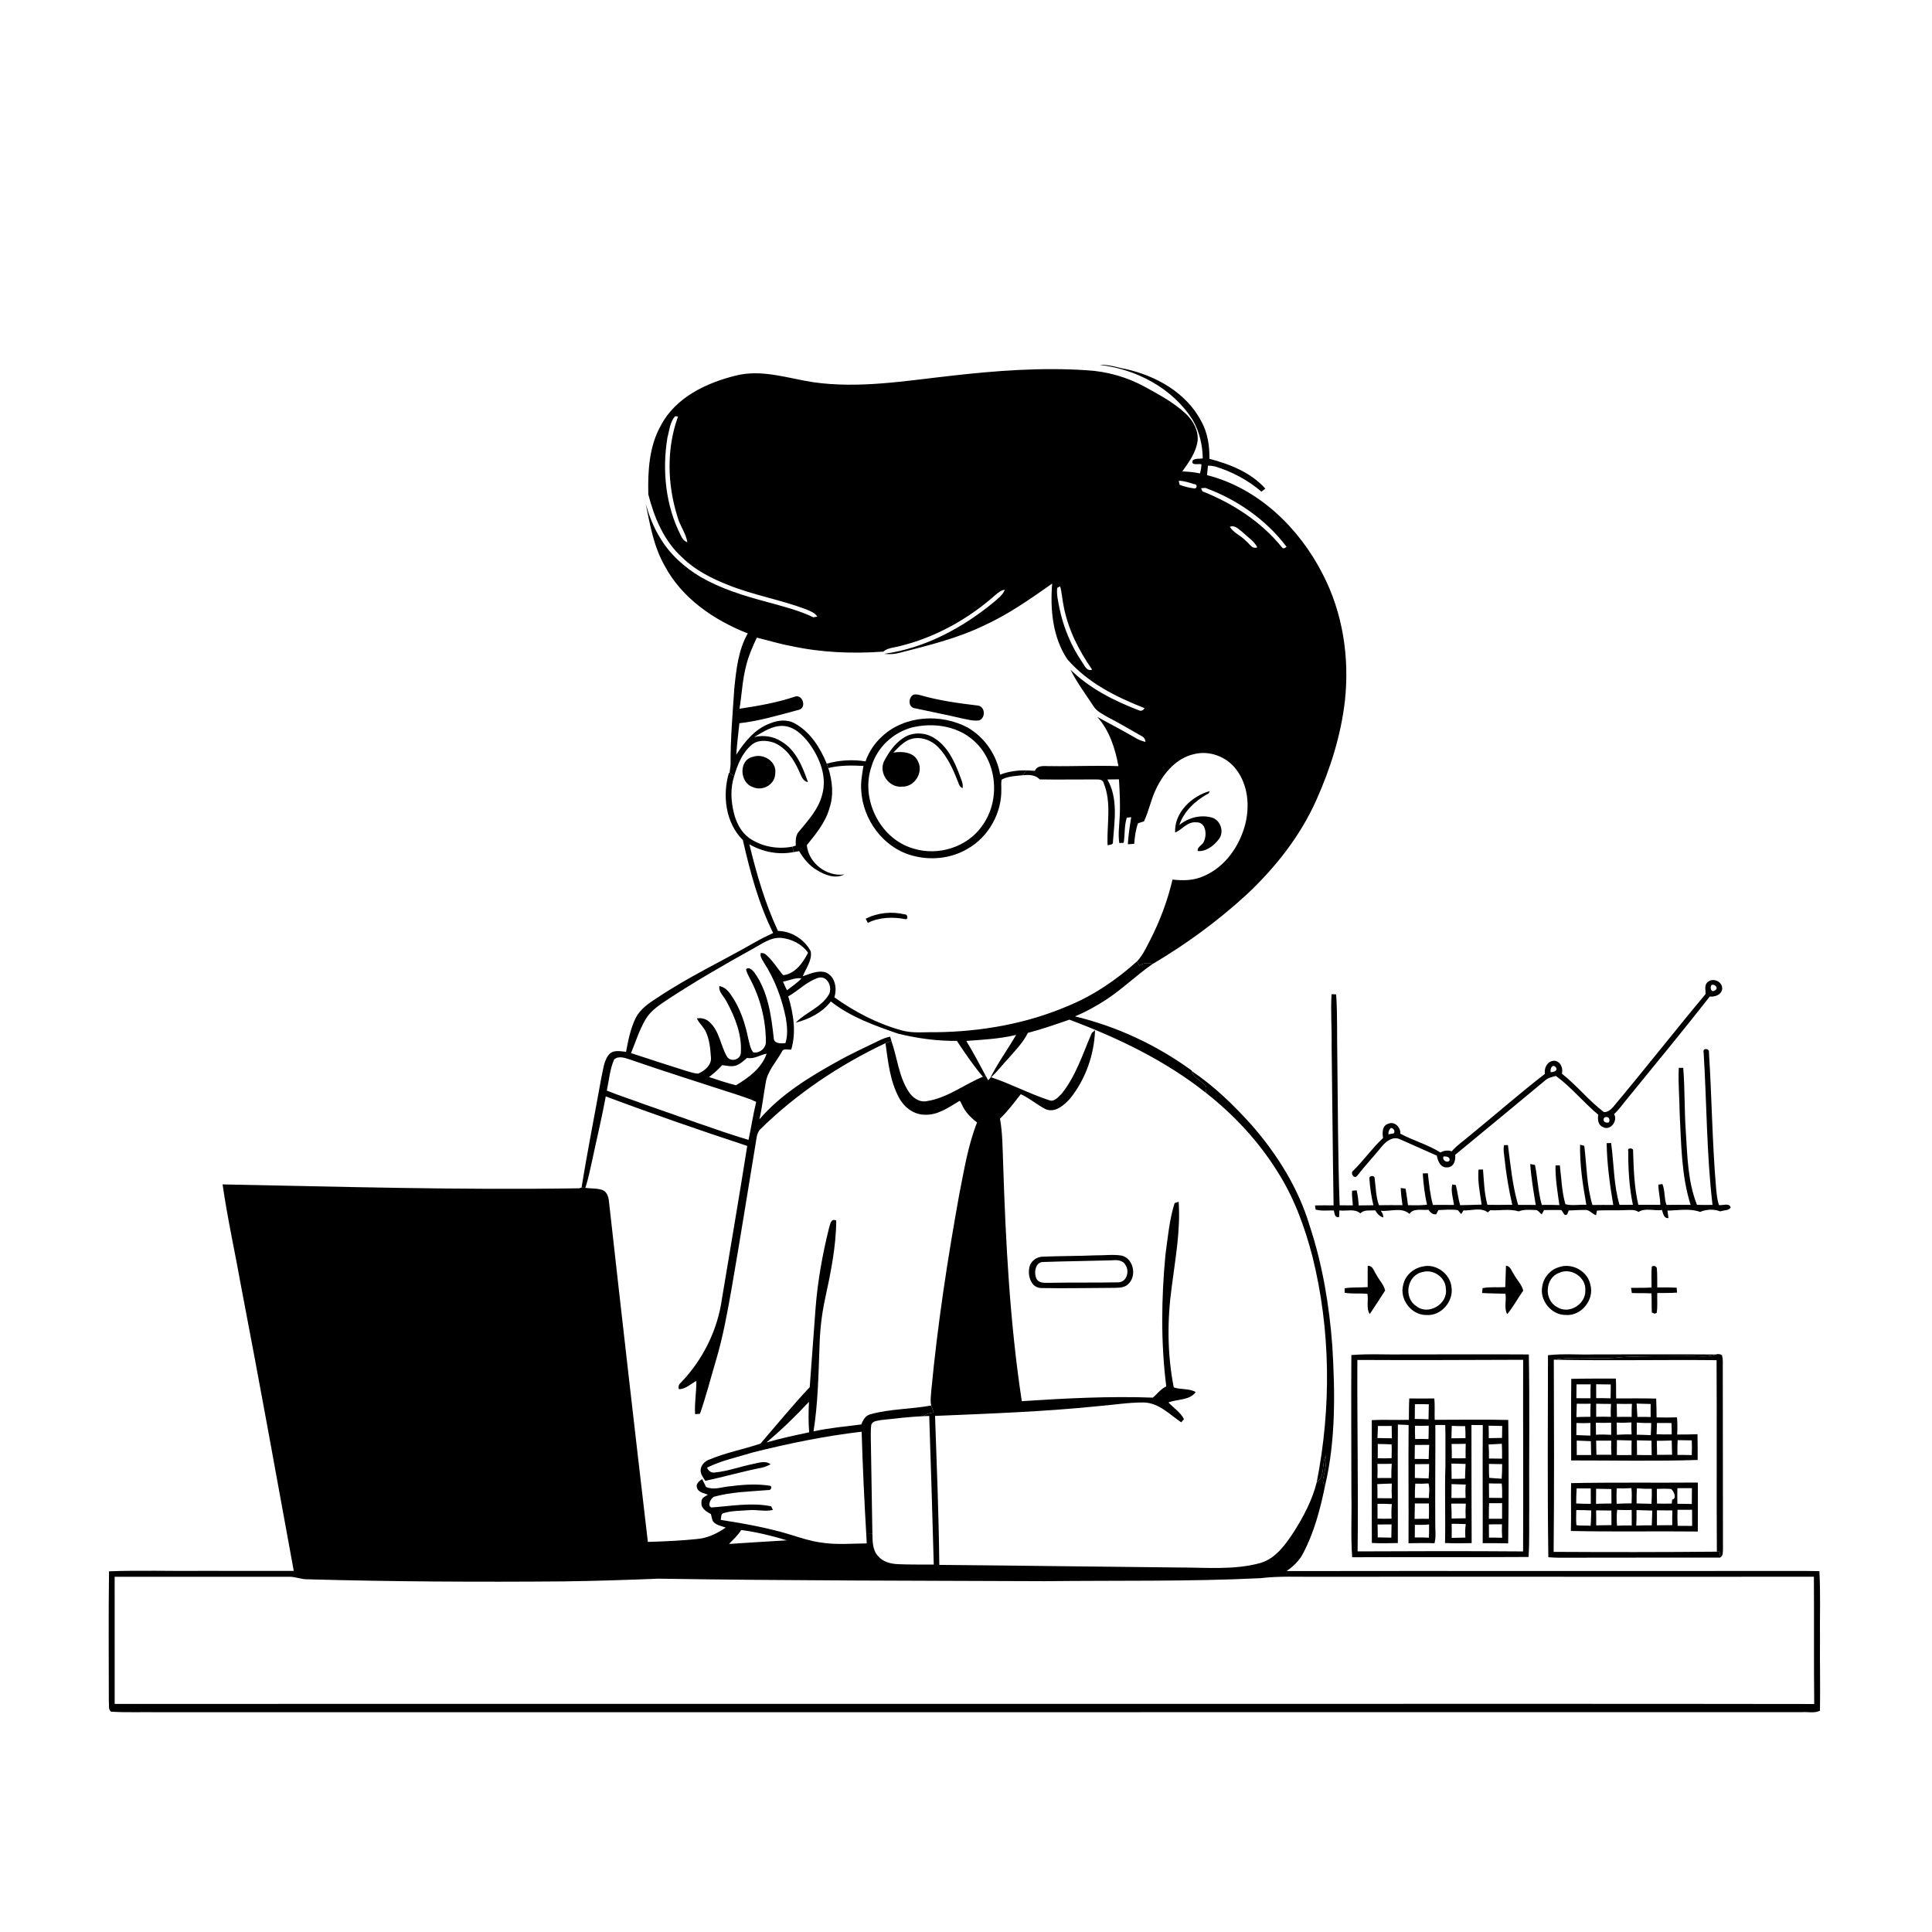 <svg xmlns="http://www.w3.org/2000/svg" viewBox="0 0 1024 1024" version="1.1">
<g id="Parent-Group"><g id="Group-rgba(0,0,0,0)" fill="rgba(0,0,0,0)">
<path fill="rgba(0,0,0,0)" opacity="1.00" d=" M 0.00 0.00 L 1024.00 0.00 L 1024.00 1024.00 L 0.00 1024.00 L 0.00 0.00 M 582.86 193.41 C 602.29 195.66 621.55 205.77 632.16 222.59 C 635.75 228.74 637.37 235.93 637.49 243.00 C 635.76 243.31 633.66 242.79 632.21 243.97 C 630.89 247.01 635.24 245.63 636.79 246.09 C 636.75 247.73 636.43 249.34 636.05 250.92 C 632.95 250.27 629.79 249.97 626.63 249.87 C 630.11 245.04 633.80 239.97 634.72 233.93 C 635.37 228.39 632.52 223.07 628.58 219.37 C 622.26 213.40 614.52 209.28 606.97 205.11 C 597.49 199.90 586.86 196.85 576.06 196.25 C 551.99 194.63 527.84 196.46 503.92 199.19 C 479.78 201.87 455.37 206.04 431.09 202.59 C 417.54 200.51 403.77 195.57 390.01 199.07 C 374.44 202.88 358.14 210.61 350.33 225.40 C 344.05 236.50 343.33 249.58 343.62 262.04 C 346.75 274.32 351.93 286.77 361.56 295.45 C 368.40 302.18 377.11 306.58 385.95 310.06 C 399.30 315.45 413.62 317.81 427.07 322.90 C 429.29 323.83 431.80 324.67 433.20 326.79 C 432.69 326.89 431.67 327.10 431.16 327.20 C 423.17 323.37 414.51 321.27 406.01 318.91 C 394.04 315.71 382.06 312.00 371.27 305.77 C 362.67 300.62 354.94 293.70 349.83 285.00 C 346.38 279.49 344.06 273.35 342.25 267.13 C 344.56 278.25 346.49 289.73 352.21 299.73 C 361.35 317.09 378.45 328.70 396.34 335.73 C 391.25 344.60 390.23 355.00 389.19 364.98 C 388.30 378.33 387.13 391.70 387.22 405.09 C 387.15 406.66 386.79 408.18 386.70 409.76 L 386.36 409.54 C 382.79 421.59 384.54 436.10 393.73 445.26 C 397.58 462.08 402.06 478.99 409.79 494.50 C 406.37 496.09 402.99 497.78 399.73 499.67 C 382.72 509.38 364.93 517.78 348.62 528.67 C 344.05 531.60 339.25 534.78 336.80 539.82 C 334.14 545.37 332.94 551.47 331.82 557.48 C 329.01 557.24 325.77 556.42 323.34 558.31 C 320.02 561.63 319.82 566.66 318.76 570.98 C 315.27 590.46 311.39 609.87 308.25 629.41 C 307.92 629.51 307.26 629.71 306.94 629.82 C 243.95 630.81 180.95 628.99 117.97 627.76 C 120.64 646.28 124.73 664.57 128.01 682.99 C 137.60 732.80 146.57 782.72 155.70 832.61 C 139.47 832.61 123.23 832.61 107.00 832.59 C 90.60 832.76 74.17 832.20 57.78 832.83 C 57.48 855.88 57.66 878.96 57.68 902.02 C 57.97 903.70 57.21 906.11 58.89 907.23 C 67.26 907.75 75.66 907.36 84.04 907.52 C 374.36 907.47 664.67 907.52 954.98 907.48 C 958.15 907.23 961.67 908.19 964.61 906.72 C 964.83 894.18 964.53 881.58 964.63 869.03 C 964.50 856.93 964.96 844.82 964.32 832.74 C 955.56 832.55 946.80 832.68 938.05 832.63 C 852.68 832.75 767.30 832.56 681.93 832.70 C 685.38 830.27 688.57 827.33 690.55 823.54 C 696.52 812.30 699.76 799.87 702.31 787.47 C 707.99 763.28 707.64 738.17 706.17 713.52 C 704.56 691.96 701.00 670.45 694.21 649.89 C 688.30 629.99 677.10 612.02 663.53 596.46 C 654.01 585.82 643.62 575.76 631.76 567.75 L 631.61 567.40 C 613.14 553.92 592.04 544.07 569.80 538.71 C 575.45 536.34 580.84 533.37 585.98 530.04 C 594.78 524.35 602.26 516.89 610.89 510.95 C 628.78 500.39 645.65 488.02 660.94 473.95 C 675.97 459.82 689.04 443.30 697.53 424.40 C 705.07 407.62 710.71 389.84 712.82 371.51 C 715.35 348.53 711.70 324.65 700.95 304.07 C 688.45 279.63 666.82 258.70 639.74 251.82 C 639.91 250.14 640.08 248.46 640.24 246.78 C 641.48 246.80 642.71 246.95 643.94 247.22 C 652.97 249.94 661.43 254.46 668.60 260.59 C 669.11 260.19 670.14 259.39 670.65 258.98 C 663.00 250.39 651.77 245.98 641.00 243.17 C 641.15 236.30 640.06 229.34 636.70 223.27 C 628.79 208.17 612.71 199.13 596.51 195.57 C 591.98 194.77 587.52 193.06 582.86 193.41 M 905.32 520.34 C 903.18 521.82 903.99 524.62 904.04 526.80 C 887.45 546.68 871.48 567.09 854.83 586.92 C 853.60 588.25 852.04 589.53 850.12 589.44 C 842.06 583.36 835.76 575.29 827.83 569.07 C 828.62 566.19 827.15 562.56 823.92 562.22 C 820.36 562.16 818.21 565.92 818.85 569.15 C 805.42 579.55 792.64 590.76 779.49 601.50 C 776.11 604.39 772.38 606.88 769.43 610.22 C 767.38 609.52 765.30 609.80 763.45 610.83 C 756.80 606.66 749.09 604.56 742.18 600.86 C 742.53 597.49 739.03 594.05 735.72 595.65 C 732.49 596.69 732.62 600.45 733.05 603.18 C 727.31 608.49 722.83 614.99 717.26 620.46 C 715.43 621.69 717.67 625.05 719.20 623.35 C 723.44 617.91 728.16 612.87 732.53 607.52 C 734.73 604.77 738.52 602.07 742.11 603.88 C 748.59 606.75 755.06 609.63 761.55 612.51 C 762.06 615.34 763.48 619.02 767.04 618.75 C 770.51 618.73 771.65 614.96 771.27 612.08 C 787.17 599.04 802.98 585.88 818.82 572.76 C 820.45 571.29 822.59 570.77 824.67 570.27 C 832.88 576.28 839.33 584.36 847.15 590.85 C 846.61 593.26 847.04 596.38 849.66 597.39 C 853.51 599.50 857.64 594.07 855.48 590.50 C 858.14 588.11 860.14 585.12 862.43 582.39 C 877.08 564.37 891.91 546.48 906.22 528.18 C 909.01 528.49 912.47 527.23 912.81 524.05 C 912.95 520.33 908.18 518.10 905.32 520.34 M 705.76 526.92 C 705.19 535.92 705.95 544.98 705.78 554.01 C 706.16 582.30 706.36 610.59 706.83 638.88 C 703.55 638.84 700.26 638.82 696.99 638.91 C 697.06 639.45 697.20 640.55 697.27 641.09 C 700.40 641.98 703.74 641.49 706.97 641.56 C 707.38 643.17 707.39 645.61 709.77 645.04 C 709.81 644.17 709.88 642.42 709.91 641.55 C 713.58 642.08 717.95 640.38 720.99 643.12 C 723.07 641.00 726.26 641.72 728.93 641.53 C 729.88 643.26 731.22 644.75 733.21 645.28 C 733.15 643.95 732.69 642.76 731.81 641.72 C 736.83 642.28 742.88 639.61 747.04 643.39 C 749.19 640.15 753.77 641.59 757.06 641.19 C 758.10 642.57 759.30 643.85 761.20 643.61 C 761.49 643.04 762.09 641.92 762.39 641.35 C 765.80 641.25 769.26 640.89 772.67 641.39 C 773.12 641.91 774.01 642.96 774.46 643.48 C 774.77 643.00 775.38 642.04 775.68 641.56 C 779.88 641.73 784.93 639.80 788.56 642.58 C 789.01 642.19 789.47 641.81 789.94 641.43 C 794.91 641.78 800.06 640.52 804.89 642.07 C 807.76 640.89 810.94 641.27 813.97 641.33 C 815.37 641.40 816.06 642.95 817.17 643.64 C 817.48 643.07 818.10 641.93 818.41 641.36 C 821.45 641.33 824.50 641.30 827.56 641.34 C 828.08 642.18 828.63 643.01 829.22 643.83 C 830.88 644.51 830.94 642.65 831.45 641.59 C 834.29 641.48 837.13 641.28 839.99 641.30 C 842.38 641.02 843.80 643.43 845.94 644.09 C 846.06 643.48 846.29 642.26 846.41 641.65 C 851.59 641.26 856.78 641.67 861.97 641.37 C 864.15 641.37 866.57 641.00 868.47 642.35 C 871.98 640.06 876.82 641.90 880.86 641.32 C 881.54 643.05 881.73 645.90 884.33 645.59 C 884.19 644.60 883.91 642.63 883.77 641.64 C 889.51 641.55 895.54 640.35 901.09 642.33 C 904.46 640.93 908.32 640.73 911.75 642.06 C 913.54 641.34 916.06 641.77 917.29 640.06 C 916.69 637.36 913.02 639.02 911.07 638.72 C 910.14 635.93 909.89 633.00 909.60 630.11 C 907.51 606.05 907.32 581.88 905.78 557.80 C 906.24 555.54 902.17 555.33 902.96 557.78 C 904.63 584.71 904.50 611.80 907.67 638.62 C 904.92 638.67 902.17 638.68 899.44 638.58 C 894.55 626.35 894.37 612.94 893.52 599.97 C 892.72 588.66 893.07 577.27 892.14 565.99 C 891.55 565.98 890.38 565.97 889.80 565.97 C 889.38 573.97 890.17 581.99 890.26 590.01 C 891.11 606.29 891.10 622.90 896.05 638.61 C 891.78 638.55 887.52 638.58 883.26 638.62 C 881.98 635.05 882.54 630.98 881.11 627.57 C 880.58 627.64 879.52 627.79 878.99 627.87 C 878.92 631.48 880.01 634.99 879.99 638.60 C 876.11 638.53 872.23 638.58 868.35 638.57 C 866.15 629.21 865.88 619.55 865.57 609.99 C 866.02 608.31 862.22 608.17 863.01 610.03 C 862.97 619.57 863.48 629.21 865.47 638.57 C 863.10 638.56 860.73 638.58 858.38 638.60 C 855.21 627.96 855.47 616.72 853.91 605.81 C 853.32 605.84 852.14 605.89 851.55 605.91 C 851.75 616.90 853.22 627.83 855.06 638.66 C 851.37 638.59 847.69 638.65 844.01 638.68 C 840.97 628.50 840.97 617.78 839.71 607.32 C 839.15 607.17 838.04 606.87 837.48 606.71 C 837.27 617.39 838.90 628.07 840.80 638.57 C 837.12 638.36 833.22 639.19 829.70 638.26 C 827.74 631.57 827.63 624.55 826.74 617.68 C 826.17 617.69 825.02 617.71 824.45 617.72 C 824.34 624.75 825.51 631.77 826.51 638.73 C 823.40 638.59 820.30 638.58 817.20 638.64 C 815.19 631.73 815.02 624.46 813.56 617.44 C 812.93 617.32 811.68 617.07 811.05 616.95 C 811.56 624.23 812.78 631.45 813.98 638.65 C 810.86 638.60 807.74 638.63 804.63 638.63 C 801.59 628.30 800.64 617.54 799.24 606.92 C 798.73 606.92 797.69 606.94 797.18 606.95 C 796.63 609.31 797.22 611.74 797.44 614.12 C 798.32 622.33 799.65 630.50 801.54 638.55 C 797.15 638.64 792.76 638.63 788.37 638.59 C 786.67 632.47 786.54 626.11 786.02 619.84 C 785.43 619.86 784.25 619.90 783.66 619.93 C 783.10 626.08 784.40 632.36 785.30 638.47 C 781.50 638.65 777.69 638.65 773.89 638.77 C 772.90 635.26 772.50 631.63 771.63 628.10 C 771.15 628.03 770.20 627.88 769.72 627.81 C 768.88 631.39 770.16 635.08 770.66 638.65 C 766.93 638.58 763.20 638.66 759.48 638.64 C 757.94 633.16 757.46 627.48 756.78 621.86 C 756.11 621.88 754.76 621.92 754.09 621.94 C 754.44 627.50 755.13 633.07 756.33 638.53 C 752.99 638.92 749.62 638.84 746.27 638.78 C 745.84 635.84 745.55 632.88 744.94 629.98 C 744.30 629.91 743.04 629.76 742.41 629.68 C 742.55 632.71 742.89 635.74 743.35 638.75 C 739.19 638.75 735.03 638.72 730.87 638.79 C 729.19 634.11 729.22 629.10 728.55 624.25 C 728.33 622.79 725.48 623.11 725.82 624.71 C 726.10 629.45 726.83 634.18 727.92 638.81 C 725.32 638.84 722.72 638.87 720.13 638.90 C 719.98 636.20 719.66 633.52 719.06 630.89 C 718.45 630.94 717.24 631.05 716.64 631.10 C 716.42 633.69 716.92 636.27 717.01 638.87 C 714.68 638.86 712.35 638.85 710.04 638.84 C 709.08 612.92 709.13 586.98 708.81 561.04 C 708.56 549.72 708.95 538.35 708.19 527.06 C 707.58 527.03 706.37 526.95 705.76 526.92 M 724.92 670.95 C 724.85 674.69 724.91 678.45 724.90 682.20 C 720.85 682.49 716.74 682.18 712.72 682.80 C 712.71 683.39 712.69 684.59 712.68 685.18 C 716.65 685.88 720.75 685.37 724.77 685.76 C 725.39 689.27 724.00 693.43 726.00 696.48 C 728.80 692.38 731.44 688.16 734.15 684.01 C 733.44 680.81 730.87 678.40 729.44 675.50 C 728.16 673.76 727.64 670.65 724.92 670.95 M 754.19 671.25 C 749.26 672.12 744.84 675.87 743.77 680.86 C 741.53 688.48 748.02 697.11 755.99 696.98 C 763.84 697.61 770.58 689.68 769.31 682.06 C 768.52 675.05 761.11 669.64 754.19 671.25 M 798.20 670.83 C 798.03 674.61 797.98 678.40 797.82 682.19 C 793.81 682.46 789.73 681.94 785.78 682.75 C 785.72 683.39 785.59 684.67 785.53 685.32 C 789.65 685.59 793.78 685.55 797.91 685.70 C 798.55 689.26 797.03 693.28 798.85 696.53 C 802.09 692.68 804.40 688.14 807.35 684.07 C 806.57 680.79 803.96 678.38 802.41 675.47 C 801.18 673.77 800.63 671.07 798.20 670.83 M 826.42 671.58 C 821.75 672.86 818.15 677.00 817.43 681.78 C 815.90 689.25 822.30 697.10 829.96 696.96 C 838.17 697.59 845.17 688.82 842.93 680.94 C 841.52 673.75 833.29 669.22 826.42 671.58 M 875.47 671.33 C 875.17 675.01 875.36 678.71 875.36 682.40 C 871.74 682.66 868.11 682.52 864.49 682.59 C 864.60 683.28 864.81 684.65 864.91 685.33 C 868.38 685.48 871.85 685.30 875.32 685.53 C 875.48 688.89 875.33 692.26 875.50 695.62 C 875.85 695.78 876.53 696.10 876.88 696.27 L 878.08 695.89 C 878.64 692.40 878.25 688.84 878.39 685.32 C 881.89 685.27 885.39 685.39 888.89 685.10 C 888.83 684.45 888.71 683.14 888.65 682.49 C 885.22 682.32 881.80 682.34 878.38 682.37 C 878.29 678.91 878.50 675.43 878.13 671.99 C 877.48 670.92 876.59 670.70 875.47 671.33 M 716.25 718.21 C 716.08 742.79 716.27 767.39 716.27 791.97 C 716.53 803.10 715.85 814.27 716.69 825.37 C 747.84 825.25 779.00 825.42 810.16 825.23 C 810.75 816.52 810.39 807.77 810.53 799.05 C 810.38 772.00 810.82 744.93 810.31 717.89 C 788.51 717.75 766.71 717.89 744.91 717.87 C 735.36 718.06 725.77 717.43 716.25 718.21 M 820.46 718.29 C 820.42 753.97 820.14 789.69 820.65 825.36 C 822.41 825.48 824.19 825.60 825.97 825.62 C 854.61 825.61 883.25 825.53 911.89 825.57 L 911.86 825.37 C 913.46 824.47 913.08 822.48 913.21 820.97 C 913.20 789.32 913.14 757.66 913.11 726.01 C 913.02 723.42 913.43 720.76 912.65 718.26 C 911.64 717.64 910.58 717.52 909.47 717.90 C 887.97 717.76 866.47 717.86 844.98 717.87 C 836.81 718.12 828.58 717.36 820.46 718.29 Z" />
<path fill="rgba(0,0,0,0)" opacity="1.00" d=" M 889.19 763.31 C 891.68 763.35 894.18 763.38 896.68 763.43 C 896.78 766.02 896.78 768.63 896.67 771.24 C 894.13 771.15 891.60 771.14 889.07 771.13 C 889.03 768.51 889.04 765.91 889.19 763.31 Z" />
<path fill="rgba(0,0,0,0)" opacity="1.00" d=" M 835.40 796.87 C 835.44 794.21 835.48 791.55 835.65 788.90 C 838.13 788.89 840.63 788.89 843.13 788.88 C 843.11 791.60 843.11 794.33 843.16 797.06 C 840.57 797.06 837.98 797.03 835.40 796.87 Z" />
<path fill="rgba(0,0,0,0)" opacity="1.00" d=" M 845.97 789.07 C 848.66 789.14 851.35 789.18 854.05 789.22 C 854.04 791.76 854.06 794.33 854.12 796.89 C 851.39 796.93 848.65 796.95 845.93 797.05 C 845.97 794.38 845.98 791.72 845.97 789.07 Z" />
<path fill="rgba(0,0,0,0)" opacity="1.00" d=" M 60.77 835.72 C 91.85 835.76 122.94 835.71 154.02 835.73 C 157.06 835.86 159.94 837.15 163.02 837.06 C 208.33 838.32 253.67 838.55 299.00 838.17 C 315.69 837.94 332.39 837.40 349.07 836.73 C 417.36 837.81 485.68 837.78 553.97 838.06 C 591.98 837.61 630.02 838.32 668.00 836.47 C 677.95 835.27 687.98 835.80 697.97 835.73 C 785.78 835.60 873.59 835.82 961.40 835.68 C 961.55 858.17 961.33 880.66 961.57 903.16 C 852.03 902.98 742.49 903.13 632.95 903.08 C 442.23 903.09 251.50 903.05 60.78 903.11 C 60.77 880.64 60.79 858.18 60.77 835.72 Z" />
</g>
<g id="Group-000000" fill="#000000">
<path fill="#000000" opacity="1.00" d=" M 582.86 193.41 C 587.52 193.06 591.98 194.77 596.51 195.57 C 612.71 199.13 628.79 208.17 636.70 223.27 C 640.06 229.34 641.15 236.30 641.00 243.17 C 651.77 245.98 663.00 250.39 670.65 258.98 C 670.14 259.39 669.11 260.19 668.60 260.59 C 661.43 254.46 652.97 249.94 643.94 247.22 C 642.71 246.95 641.48 246.80 640.24 246.78 C 640.08 248.46 639.91 250.14 639.74 251.82 C 666.82 258.70 688.45 279.63 700.95 304.07 C 711.70 324.65 715.35 348.53 712.82 371.51 C 710.71 389.84 705.07 407.62 697.53 424.40 C 689.04 443.30 675.97 459.82 660.94 473.95 C 645.65 488.02 628.78 500.39 610.89 510.95 C 608.46 510.08 605.95 510.34 603.83 511.84 C 603.48 511.04 603.11 510.22 602.77 509.43 C 605.72 506.24 607.53 502.24 609.52 498.43 C 614.77 488.20 618.84 477.37 621.46 466.18 C 627.13 466.88 633.07 466.69 638.31 464.21 C 649.45 459.36 656.94 448.47 659.98 436.99 C 662.48 427.22 661.50 415.95 655.18 407.78 C 650.12 401.05 640.99 397.58 632.77 399.73 C 623.77 401.76 617.16 409.28 613.19 417.24 C 610.17 422.98 609.11 429.48 606.34 435.33 C 605.27 435.66 604.22 436.00 603.17 436.35 C 601.89 439.84 601.46 443.55 601.15 447.24 C 600.31 447.30 598.62 447.43 597.78 447.49 C 598.05 442.66 598.80 437.89 599.57 433.12 C 598.99 433.19 597.81 433.33 597.23 433.40 C 595.84 437.67 596.29 442.30 595.58 446.71 C 595.00 446.73 593.84 446.78 593.25 446.81 C 592.54 442.24 593.24 437.65 593.45 433.07 C 593.82 426.40 593.47 419.72 593.07 413.06 C 591.01 413.09 588.96 413.11 586.92 413.13 C 592.72 423.12 590.69 435.15 589.89 446.09 C 590.16 447.90 588.19 447.63 587.05 448.03 C 586.53 437.06 589.33 425.43 584.93 414.96 C 584.31 412.69 581.80 413.24 580.03 413.12 C 570.37 413.08 560.71 413.28 551.06 413.10 C 548.68 410.56 545.23 410.60 542.02 410.90 C 542.72 410.03 543.43 409.17 544.15 408.31 C 545.59 408.36 547.04 408.45 548.50 408.54 C 550.03 405.12 554.01 406.23 557.02 406.06 C 568.94 406.25 580.87 405.62 592.79 406.07 C 591.10 396.75 588.03 387.16 581.58 379.99 C 588.62 383.76 595.66 387.54 602.59 391.53 C 603.99 392.34 605.54 392.82 607.10 393.26 C 607.10 391.76 606.26 390.67 604.95 390.07 C 599.00 386.68 593.11 383.16 587.01 380.05 C 584.38 378.45 581.35 377.10 579.65 374.41 C 575.46 367.98 570.79 361.83 567.38 354.93 C 577.47 364.87 590.34 371.37 603.44 376.41 C 604.76 377.05 605.94 376.63 606.62 375.33 C 591.53 369.41 576.44 361.86 565.69 349.39 C 557.90 337.74 556.56 322.94 557.67 309.31 C 545.91 317.60 534.04 325.93 520.85 331.85 C 506.93 338.50 491.87 342.12 477.01 345.96 C 474.30 346.71 471.45 346.90 468.67 346.54 C 490.14 343.57 509.92 332.94 526.52 319.34 C 528.78 317.32 531.45 315.51 532.58 312.57 C 530.54 312.85 528.97 314.16 527.48 315.45 C 512.92 328.31 495.38 338.05 476.42 342.57 C 473.62 343.32 470.44 343.36 468.17 345.37 C 451.78 346.56 435.19 345.89 419.10 342.36 C 413.02 341.27 407.13 339.39 401.13 337.96 C 398.94 342.64 396.83 347.38 395.57 352.41 C 393.51 360.00 393.22 367.91 391.95 375.64 C 401.86 374.15 411.78 372.44 421.30 369.24 C 425.44 367.75 427.76 375.24 423.33 376.24 C 412.95 378.94 402.60 382.16 391.90 383.33 C 391.25 388.89 390.64 394.45 390.22 400.04 C 394.65 393.16 400.18 386.29 408.12 383.42 C 412.32 381.66 417.36 381.12 421.43 383.53 C 429.55 388.07 434.74 396.37 438.19 404.77 C 438.39 405.35 438.81 406.50 439.01 407.08 C 441.19 413.95 441.99 421.47 439.61 428.41 C 437.50 435.93 432.44 442.01 427.63 447.95 C 428.52 457.40 438.13 464.83 447.54 463.46 C 442.67 465.99 437.14 463.78 432.86 461.10 C 428.84 458.76 425.92 455.03 423.55 451.11 C 422.55 451.28 421.56 451.46 420.57 451.64 C 420.43 450.91 420.15 449.46 420.01 448.74 C 420.45 448.61 421.34 448.34 421.78 448.20 C 421.69 445.54 421.60 442.61 423.60 440.56 C 428.50 434.68 433.89 428.74 435.79 421.12 C 438.47 411.59 434.45 401.65 428.87 393.98 C 425.47 389.51 420.87 385.00 414.93 384.75 C 409.25 384.55 404.44 387.96 399.74 390.66 C 404.60 389.50 409.82 390.21 414.06 392.94 C 421.89 397.49 425.38 406.40 428.23 414.53 C 425.23 414.01 424.63 410.83 423.45 408.56 C 420.73 402.47 416.66 396.34 410.29 393.68 C 406.36 392.28 401.33 391.98 398.09 395.05 C 393.30 399.24 390.89 405.35 389.14 411.31 C 388.53 410.92 387.31 410.15 386.70 409.76 C 386.79 408.18 387.15 406.66 387.22 405.09 C 387.13 391.70 388.30 378.33 389.19 364.98 C 390.23 355.00 391.25 344.60 396.34 335.73 C 378.45 328.70 361.35 317.09 352.21 299.73 C 346.49 289.73 344.56 278.25 342.25 267.13 C 344.06 273.35 346.38 279.49 349.83 285.00 C 354.94 293.70 362.67 300.62 371.27 305.77 C 382.06 312.00 394.04 315.71 406.01 318.91 C 414.51 321.27 423.17 323.37 431.16 327.20 C 431.67 327.10 432.69 326.89 433.20 326.79 C 431.80 324.67 429.29 323.83 427.07 322.90 C 413.62 317.81 399.30 315.45 385.95 310.06 C 377.11 306.58 368.40 302.18 361.56 295.45 C 351.93 286.77 346.75 274.32 343.62 262.04 C 343.33 249.58 344.05 236.50 350.33 225.40 C 358.14 210.61 374.44 202.88 390.01 199.07 C 403.77 195.57 417.54 200.51 431.09 202.59 C 455.37 206.04 479.78 201.87 503.92 199.19 C 527.84 196.46 551.99 194.63 576.06 196.25 C 586.86 196.85 597.49 199.90 606.97 205.11 C 614.52 209.28 622.26 213.40 628.58 219.37 C 632.52 223.07 635.37 228.39 634.72 233.93 C 633.80 239.97 630.11 245.04 626.63 249.87 C 629.79 249.97 632.95 250.27 636.05 250.92 C 636.43 249.34 636.75 247.73 636.79 246.09 C 635.24 245.63 630.89 247.01 632.21 243.97 C 633.66 242.79 635.76 243.31 637.49 243.00 C 637.37 235.93 635.75 228.74 632.16 222.59 C 621.55 205.77 602.29 195.66 582.86 193.41 M 353.75 231.90 C 350.86 249.43 352.79 268.12 360.96 284.05 C 361.64 285.53 362.68 286.86 364.30 287.40 C 363.58 282.60 360.31 278.60 359.08 273.91 C 353.68 256.78 353.19 237.78 359.36 220.79 L 357.90 220.57 C 355.05 223.53 354.83 228.11 353.75 231.90 M 624.76 254.82 C 624.88 255.36 625.11 256.42 625.23 256.96 C 627.71 257.91 630.34 258.53 632.98 258.89 C 634.69 259.06 634.62 256.52 633.02 256.62 C 630.31 255.82 627.61 254.83 624.76 254.82 M 636.58 258.77 C 636.76 259.18 637.12 260.01 637.31 260.42 C 653.38 266.78 668.38 276.45 679.35 289.97 C 680.08 291.09 681.07 290.58 681.87 289.77 C 671.08 275.44 655.64 264.75 638.86 258.59 C 638.29 258.64 637.15 258.72 636.58 258.77 M 651.83 279.20 C 653.84 282.50 657.75 283.87 660.33 286.67 C 662.22 288.04 663.55 291.23 666.38 290.10 C 664.71 286.77 661.41 284.77 658.79 282.26 C 656.75 280.76 654.65 278.11 651.83 279.20 M 560.34 311.57 C 559.92 315.13 560.84 318.68 561.49 322.15 C 563.61 332.54 567.77 342.50 573.76 351.26 C 574.96 353.00 576.17 356.03 578.85 354.90 C 571.73 344.71 565.97 333.32 563.71 321.02 C 562.98 317.62 562.84 314.12 561.90 310.77 C 561.51 310.97 560.73 311.37 560.34 311.57 Z" />
<path fill="#000000" opacity="1.00" d=" M 484.16 368.19 C 485.40 367.85 486.70 368.19 487.92 368.49 C 497.77 371.34 507.97 372.72 518.12 373.94 C 522.13 374.31 522.58 380.29 519.10 381.81 C 515.83 382.27 512.61 381.31 509.44 380.68 C 501.32 378.75 493.11 377.18 484.96 375.41 C 481.26 374.97 481.27 369.69 484.16 368.19 Z" />
<path fill="#000000" opacity="1.00" d=" M 478.96 391.01 C 483.89 387.82 490.58 388.10 495.42 391.35 C 502.14 395.63 505.73 403.19 508.46 410.40 C 509.22 412.76 510.66 415.11 510.19 417.69 C 508.51 417.17 508.22 415.46 507.63 414.09 C 505.08 407.54 502.09 400.93 497.11 395.85 C 493.49 392.21 487.89 390.18 482.85 391.71 C 478.99 392.94 476.23 396.08 473.49 398.89 C 478.16 398.13 484.40 398.56 486.57 403.55 C 489.60 409.43 484.70 417.21 478.09 416.93 C 471.27 417.69 465.67 409.81 468.49 403.61 C 471.02 398.77 474.27 393.98 478.96 391.01 Z" />
<path fill="#000000" opacity="1.00" d=" M 399.06 401.12 C 404.74 399.15 411.88 403.70 410.88 410.06 C 410.76 415.87 404.13 419.55 398.97 417.15 C 392.02 414.86 391.35 402.84 399.06 401.12 Z" />
<path fill="#000000" opacity="1.00" d=" M 578.68 547.48 C 579.11 547.12 579.97 546.41 580.40 546.05 C 579.94 559.06 575.37 572.01 567.23 582.19 C 564.05 585.72 559.26 590.05 554.17 587.87 C 549.60 585.54 545.72 582.07 541.04 579.94 C 537.52 584.39 534.16 588.99 530.02 592.91 C 531.39 600.54 531.36 608.30 531.66 616.02 C 533.02 658.35 535.20 700.74 541.57 742.65 C 564.68 741.14 587.86 739.93 611.01 740.77 C 613.41 738.82 615.23 736.13 618.14 734.81 C 615.23 711.69 615.52 688.22 617.71 665.05 C 618.97 655.89 619.77 646.53 622.57 637.68 C 623.11 637.50 624.18 637.14 624.71 636.95 C 625.76 652.04 622.95 667.08 621.05 682.01 C 618.61 699.69 618.65 717.80 622.12 735.35 C 625.89 736.64 630.26 735.80 633.75 737.82 C 630.57 742.33 624.00 741.46 619.30 743.34 C 622.05 746.26 625.67 748.50 627.53 752.17 C 627.17 752.59 626.43 753.43 626.07 753.86 C 619.89 749.66 614.08 743.43 606.07 743.34 C 597.99 743.31 589.98 744.65 581.95 745.30 C 553.25 748.24 524.41 749.24 495.60 750.46 C 496.51 776.77 497.57 803.09 497.85 829.42 C 540.22 829.78 582.59 830.41 624.96 830.81 C 639.37 830.78 654.10 832.28 668.17 828.38 C 676.27 825.90 681.38 818.61 685.80 811.86 C 690.97 803.70 695.56 795.00 697.90 785.57 C 702.52 782.54 700.29 776.05 702.71 771.67 C 703.23 775.65 702.17 779.53 701.38 783.39 C 700.90 784.86 701.34 786.29 702.31 787.47 C 699.76 799.87 696.52 812.30 690.55 823.54 C 688.57 827.33 685.38 830.27 681.93 832.70 C 767.30 832.56 852.68 832.75 938.05 832.63 C 946.80 832.68 955.56 832.55 964.32 832.74 C 964.96 844.82 964.50 856.93 964.63 869.03 C 964.53 881.58 964.83 894.18 964.61 906.72 C 961.67 908.19 958.15 907.23 954.98 907.48 C 664.67 907.52 374.36 907.47 84.04 907.52 C 75.66 907.36 67.26 907.75 58.89 907.23 C 57.21 906.11 57.97 903.70 57.68 902.02 C 57.66 878.96 57.48 855.88 57.78 832.83 C 74.17 832.20 90.60 832.76 107.00 832.59 C 123.23 832.61 139.47 832.61 155.70 832.61 C 146.57 782.72 137.60 732.80 128.01 682.99 C 124.73 664.57 120.64 646.28 117.97 627.76 C 180.95 628.99 243.95 630.81 306.94 629.82 C 307.26 629.71 307.92 629.51 308.25 629.41 C 308.74 629.45 309.73 629.54 310.22 629.58 C 313.22 630.05 316.39 629.69 319.29 630.74 C 322.19 631.85 322.65 635.25 322.89 637.94 C 329.55 697.73 336.38 757.50 343.38 817.25 C 351.90 816.98 360.43 816.65 368.91 815.76 C 374.67 815.38 379.97 812.91 384.64 809.65 C 382.28 808.74 379.30 808.41 377.78 806.14 C 377.31 804.96 377.11 803.69 376.81 802.48 C 374.30 801.21 371.24 799.28 371.82 795.98 C 371.61 793.90 373.84 793.15 375.21 792.21 C 373.11 791.35 370.23 791.07 369.42 788.60 C 368.62 786.53 370.62 784.90 372.16 783.96 C 372.88 785.33 373.58 786.71 374.24 788.12 C 377.99 789.84 382.06 788.31 385.91 787.87 C 393.18 786.93 400.64 786.31 407.93 787.45 C 409.67 787.66 408.59 790.14 407.16 789.76 C 397.51 790.55 387.69 790.73 378.29 793.34 C 376.67 794.34 374.73 797.98 377.00 798.99 C 387.52 798.26 398.22 796.23 408.72 798.36 C 408.96 798.85 409.43 799.82 409.66 800.30 C 405.50 801.30 401.24 800.06 397.03 800.42 C 392.62 800.78 388.06 800.62 383.79 801.91 C 381.92 802.14 382.36 804.23 382.03 805.58 C 394.51 807.53 407.00 809.74 419.10 813.45 C 424.26 815.04 429.42 816.79 434.80 817.52 C 442.93 818.89 451.19 818.11 459.38 818.04 C 459.31 816.37 459.23 814.71 459.13 813.06 C 459.95 813.05 461.57 813.02 462.38 813.00 C 462.50 816.97 462.42 821.48 465.27 824.62 C 467.84 827.80 472.05 828.89 475.98 829.04 C 482.28 829.34 488.60 829.19 494.91 829.26 C 494.18 803.00 493.40 776.75 492.51 750.49 C 491.76 750.52 490.26 750.56 489.52 750.59 C 491.02 749.27 492.99 748.94 494.89 748.59 C 494.45 747.36 493.99 746.15 493.55 744.94 C 492.96 742.35 493.42 739.69 493.60 737.09 C 496.91 702.13 502.21 667.39 508.46 632.85 C 511.04 620.09 513.04 607.10 517.86 594.94 C 514.43 592.30 511.31 589.12 509.65 585.06 C 509.26 584.51 508.94 582.86 507.98 583.85 C 502.48 587.18 496.75 591.21 489.99 590.82 C 484.09 590.75 479.00 586.65 476.37 581.58 C 471.69 572.77 470.68 562.63 469.32 552.90 C 470.10 552.60 471.66 552.00 472.44 551.69 C 475.58 560.57 476.31 570.39 481.51 578.45 C 483.52 581.66 487.08 584.39 491.09 583.64 C 502.06 582.04 510.93 574.80 520.95 570.70 L 522.53 570.35 C 522.83 570.91 523.44 572.02 523.74 572.57 C 524.02 572.28 524.56 571.70 524.83 571.41 L 525.34 570.98 C 535.80 574.44 545.55 579.72 556.04 583.11 C 558.79 584.27 560.89 581.40 562.67 579.73 C 570.28 570.27 573.93 558.47 578.68 547.48 M 386.38 818.33 C 396.61 817.68 406.83 816.97 417.06 816.41 C 409.17 814.00 401.05 812.02 392.87 810.93 C 391.14 813.75 388.66 815.97 386.38 818.33 M 60.77 835.72 C 60.79 858.18 60.77 880.64 60.78 903.11 C 251.50 903.05 442.23 903.09 632.95 903.08 C 742.49 903.13 852.03 902.98 961.57 903.16 C 961.33 880.66 961.55 858.17 961.40 835.68 C 873.59 835.82 785.78 835.60 697.97 835.73 C 687.98 835.80 677.95 835.27 668.00 836.47 C 630.02 838.32 591.98 837.61 553.97 838.06 C 485.68 837.78 417.36 837.81 349.07 836.73 C 332.39 837.40 315.69 837.94 299.00 838.17 C 253.67 838.55 208.33 838.32 163.02 837.06 C 159.94 837.15 157.06 835.86 154.02 835.73 C 122.94 835.71 91.85 835.76 60.77 835.72 Z" />
<path fill="#000000" opacity="1.00" d=" M 820.46 718.29 C 828.58 717.36 836.81 718.12 844.98 717.87 C 866.47 717.86 887.97 717.76 909.47 717.90 C 904.82 719.65 899.81 718.60 894.99 718.77 C 882.98 718.88 870.94 718.65 858.95 719.36 C 847.20 720.83 835.22 718.63 823.55 720.67 C 823.68 754.62 823.79 788.57 823.46 822.52 C 852.29 822.68 881.14 822.69 909.97 822.42 C 910.32 822.41 911.02 822.38 911.36 822.36 C 911.55 823.36 911.68 824.35 911.86 825.37 L 911.89 825.57 C 883.25 825.53 854.61 825.61 825.97 825.62 C 824.19 825.60 822.41 825.48 820.65 825.36 C 820.14 789.69 820.42 753.97 820.46 718.29 Z" />
</g>
<g id="Group-000000" fill="#000000">
<path fill="rgba(0,0,0,0)" opacity="1.00" d=" M 353.75 231.90 C 354.83 228.11 355.05 223.53 357.90 220.57 L 359.36 220.79 C 353.19 237.78 353.68 256.78 359.08 273.91 C 360.31 278.60 363.58 282.60 364.30 287.40 C 362.68 286.86 361.64 285.53 360.96 284.05 C 352.79 268.12 350.86 249.43 353.75 231.90 Z" />
</g>
<g id="Group-000000" fill="#000000">
<path fill="rgba(0,0,0,0)" opacity="1.00" d=" M 624.76 254.82 C 627.61 254.83 630.31 255.82 633.02 256.62 C 634.62 256.52 634.69 259.06 632.98 258.89 C 630.34 258.53 627.71 257.91 625.23 256.96 C 625.11 256.42 624.88 255.36 624.76 254.82 Z" />
</g>
<g id="Group-000000" fill="#000000">
<path fill="rgba(0,0,0,0)" opacity="1.00" d=" M 636.58 258.77 C 637.15 258.72 638.29 258.64 638.86 258.59 C 655.64 264.75 671.08 275.44 681.87 289.77 C 681.07 290.58 680.08 291.09 679.35 289.97 C 668.38 276.45 653.38 266.78 637.31 260.42 C 637.12 260.01 636.76 259.18 636.58 258.77 Z" />
<path fill="rgba(0,0,0,0)" opacity="1.00" d=" M 651.83 279.20 C 654.65 278.11 656.75 280.76 658.79 282.26 C 661.41 284.77 664.71 286.77 666.38 290.10 C 663.55 291.23 662.22 288.04 660.33 286.67 C 657.75 283.87 653.84 282.50 651.83 279.20 Z" />
<path fill="rgba(0,0,0,0)" opacity="1.00" d=" M 867.59 763.40 C 870.15 763.47 872.73 763.52 875.31 763.59 C 875.35 766.13 875.40 768.68 875.43 771.23 C 872.83 771.26 870.24 771.21 867.66 771.16 C 867.63 768.57 867.60 765.98 867.59 763.40 Z" />
</g>
<g id="Group-000000" fill="#000000">
<path fill="rgba(0,0,0,0)" opacity="1.00" d=" M 520.85 331.85 C 534.04 325.93 545.91 317.60 557.67 309.31 C 556.56 322.94 557.90 337.74 565.69 349.39 C 576.44 361.86 591.53 369.41 606.62 375.33 C 605.94 376.63 604.76 377.05 603.44 376.41 C 590.34 371.37 577.47 364.87 567.38 354.93 C 570.79 361.83 575.46 367.98 579.65 374.41 C 581.35 377.10 584.38 378.45 587.01 380.05 C 593.11 383.16 599.00 386.68 604.95 390.07 C 606.26 390.67 607.10 391.76 607.10 393.26 C 605.54 392.82 603.99 392.34 602.59 391.53 C 595.66 387.54 588.62 383.76 581.58 379.99 C 588.03 387.16 591.10 396.75 592.79 406.07 C 580.87 405.62 568.94 406.25 557.02 406.06 C 554.01 406.23 550.03 405.12 548.50 408.54 C 547.04 408.45 545.59 408.36 544.15 408.31 C 539.38 408.22 534.56 408.86 530.08 410.56 C 528.40 400.37 522.08 391.05 513.19 385.78 C 498.91 378.03 479.55 379.03 467.42 390.40 C 463.51 393.98 460.49 398.52 458.75 403.54 C 451.90 402.45 444.86 402.88 438.19 404.77 C 434.74 396.37 429.55 388.07 421.43 383.53 C 417.36 381.12 412.32 381.66 408.12 383.42 C 400.18 386.29 394.65 393.16 390.22 400.04 C 390.64 394.45 391.25 388.89 391.90 383.33 C 402.60 382.16 412.95 378.94 423.33 376.24 C 427.76 375.24 425.44 367.75 421.30 369.24 C 411.78 372.44 401.86 374.15 391.95 375.64 C 393.22 367.91 393.51 360.00 395.57 352.41 C 396.83 347.38 398.94 342.64 401.13 337.96 C 407.13 339.39 413.02 341.27 419.10 342.36 C 435.19 345.89 451.78 346.56 468.17 345.37 C 470.44 343.36 473.62 343.32 476.42 342.57 C 495.38 338.05 512.92 328.31 527.48 315.45 C 528.97 314.16 530.54 312.85 532.58 312.57 C 531.45 315.51 528.78 317.32 526.52 319.34 C 509.92 332.94 490.14 343.57 468.67 346.54 C 471.45 346.90 474.30 346.71 477.01 345.96 C 491.87 342.12 506.93 338.50 520.85 331.85 M 484.16 368.19 C 481.27 369.69 481.26 374.97 484.96 375.41 C 493.11 377.18 501.32 378.75 509.44 380.68 C 512.61 381.31 515.83 382.27 519.10 381.81 C 522.58 380.29 522.13 374.31 518.12 373.94 C 507.97 372.72 497.77 371.34 487.92 368.49 C 486.70 368.19 485.40 367.85 484.16 368.19 M 577.13 377.13 C 577.46 380.38 580.12 375.52 577.13 377.13 Z" />
<path fill="rgba(0,0,0,0)" opacity="1.00" d=" M 632.77 399.73 C 640.99 397.58 650.12 401.05 655.18 407.78 C 661.50 415.95 662.48 427.22 659.98 436.99 C 656.94 448.47 649.45 459.36 638.31 464.21 C 633.07 466.69 627.13 466.88 621.46 466.18 C 618.84 477.37 614.77 488.20 609.52 498.43 C 607.53 502.24 605.72 506.24 602.77 509.43 C 591.90 519.23 579.65 527.59 566.08 533.17 C 544.02 542.62 519.93 546.82 496.01 547.10 C 490.00 546.93 483.86 547.81 477.99 546.14 C 465.09 542.61 453.07 536.35 442.22 528.59 C 443.78 523.88 442.66 517.48 437.65 515.39 C 433.51 514.11 429.34 516.14 425.49 517.45 C 427.13 513.18 430.56 509.02 429.70 504.21 C 426.41 497.90 419.50 493.52 412.33 493.40 C 405.48 478.75 400.99 463.16 397.17 447.49 C 404.18 451.55 412.58 453.20 420.57 451.64 C 421.56 451.46 422.55 451.28 423.55 451.11 C 425.92 455.03 428.84 458.76 432.86 461.10 C 437.14 463.78 442.67 465.99 447.54 463.46 C 438.13 464.83 428.52 457.40 427.63 447.95 C 432.44 442.01 437.50 435.93 439.61 428.41 C 441.99 421.47 441.19 413.95 439.01 407.08 C 445.11 405.58 451.42 405.61 457.65 405.95 C 456.97 410.25 456.11 414.59 456.47 418.97 C 457.31 434.25 467.90 448.89 482.76 453.25 C 492.69 456.22 503.83 455.22 512.80 449.90 C 523.97 443.59 531.09 430.84 530.72 418.03 C 530.79 416.41 530.46 414.73 530.96 413.18 C 534.34 411.35 538.29 411.30 542.02 410.90 C 545.23 410.60 548.68 410.56 551.06 413.10 C 560.71 413.28 570.37 413.08 580.03 413.12 C 581.80 413.24 584.31 412.69 584.93 414.96 C 589.33 425.43 586.53 437.06 587.05 448.03 C 588.19 447.63 590.16 447.90 589.89 446.09 C 590.69 435.15 592.72 423.12 586.92 413.13 C 588.96 413.11 591.01 413.09 593.07 413.06 C 593.47 419.72 593.82 426.40 593.45 433.07 C 593.24 437.65 592.54 442.24 593.25 446.81 C 593.84 446.78 595.00 446.73 595.58 446.71 C 596.29 442.30 595.84 437.67 597.23 433.40 C 597.81 433.33 598.99 433.19 599.57 433.12 C 598.80 437.89 598.05 442.66 597.78 447.49 C 598.62 447.43 600.31 447.30 601.15 447.24 C 601.46 443.55 601.89 439.84 603.17 436.35 C 604.22 436.00 605.27 435.66 606.34 435.33 C 609.11 429.48 610.17 422.98 613.19 417.24 C 617.16 409.28 623.77 401.76 632.77 399.73 M 622.84 441.29 C 626.67 439.64 629.35 435.41 634.00 435.85 C 639.23 435.60 639.80 442.46 638.09 446.03 C 637.43 447.98 634.31 448.84 634.85 451.07 C 639.25 451.47 643.34 448.23 645.93 444.91 C 648.96 441.16 647.13 435.06 642.66 433.42 C 636.59 431.58 629.88 433.31 625.05 437.29 C 627.57 429.80 633.83 424.12 640.66 420.48 C 640.79 420.18 641.07 419.58 641.20 419.28 C 631.61 421.95 622.27 430.75 622.84 441.29 M 458.84 486.96 C 459.12 487.50 459.68 488.58 459.96 489.12 C 466.16 486.11 473.23 485.88 479.89 487.18 C 481.55 487.48 481.08 484.45 479.60 484.66 C 472.72 482.98 465.16 483.70 458.84 486.96 Z" />
<path fill="rgba(0,0,0,0)" opacity="1.00" d=" M 544.78 547.46 C 552.25 545.50 559.53 542.95 566.82 540.44 C 592.47 550.07 617.54 562.07 639.11 579.18 C 653.98 590.86 667.08 604.91 677.09 620.99 C 685.85 634.71 691.49 650.16 695.59 665.85 C 705.35 704.91 705.66 746.13 697.90 785.57 C 695.56 795.00 690.97 803.70 685.80 811.86 C 681.38 818.61 676.27 825.90 668.17 828.38 C 654.10 832.28 639.37 830.78 624.96 830.81 C 582.59 830.41 540.22 829.78 497.85 829.42 C 497.57 803.09 496.51 776.77 495.60 750.46 C 524.41 749.24 553.25 748.24 581.95 745.30 C 589.98 744.65 597.99 743.31 606.07 743.34 C 614.08 743.43 619.89 749.66 626.07 753.86 C 626.43 753.43 627.17 752.59 627.53 752.17 C 625.67 748.50 622.05 746.26 619.30 743.34 C 624.00 741.46 630.57 742.33 633.75 737.82 C 630.26 735.80 625.89 736.64 622.12 735.35 C 618.65 717.80 618.61 699.69 621.05 682.01 C 622.95 667.08 625.76 652.04 624.71 636.95 C 624.18 637.14 623.11 637.50 622.57 637.68 C 619.77 646.53 618.97 655.89 617.71 665.05 C 615.52 688.22 615.23 711.69 618.14 734.81 C 615.23 736.13 613.41 738.82 611.01 740.77 C 587.86 739.93 564.68 741.14 541.57 742.65 C 535.20 700.74 533.02 658.35 531.66 616.02 C 531.36 608.30 531.39 600.54 530.02 592.91 C 534.16 588.99 537.52 584.39 541.04 579.94 C 545.72 582.07 549.60 585.54 554.17 587.87 C 559.26 590.05 564.05 585.72 567.23 582.19 C 575.37 572.01 579.94 559.06 580.40 546.05 C 579.97 546.41 579.11 547.12 578.68 547.48 C 573.93 558.47 570.28 570.27 562.67 579.73 C 560.89 581.40 558.79 584.27 556.04 583.11 C 545.55 579.72 535.80 574.44 525.34 570.98 C 528.70 567.78 531.54 564.07 534.73 560.70 C 538.35 556.51 542.33 552.49 544.78 547.46 M 580.24 665.37 C 571.15 665.77 562.04 665.67 552.95 666.05 C 549.43 665.99 545.99 668.55 545.52 672.14 C 544.67 676.52 546.68 682.71 551.97 682.69 C 564.64 682.92 577.32 682.64 589.99 682.59 C 592.64 682.52 595.68 682.72 597.78 680.77 C 602.67 676.62 600.98 667.17 594.59 665.51 C 589.85 664.71 585.01 665.46 580.24 665.37 Z" />
<path fill="rgba(0,0,0,0)" opacity="1.00" d=" M 402.71 598.79 C 422.00 579.74 444.86 564.50 469.32 552.90 C 470.68 562.63 471.69 572.77 476.37 581.58 C 479.00 586.65 484.09 590.75 489.99 590.82 C 496.75 591.21 502.48 587.18 507.98 583.85 C 508.94 582.86 509.26 584.51 509.65 585.06 C 511.31 589.12 514.43 592.30 517.86 594.94 C 513.04 607.10 511.04 620.09 508.46 632.85 C 502.21 667.39 496.91 702.13 493.60 737.09 C 493.42 739.69 492.96 742.35 493.55 744.94 C 482.92 746.92 471.90 746.68 461.43 749.57 C 458.77 750.17 457.38 752.61 456.54 754.98 C 448.07 756.07 439.54 756.82 431.19 758.65 C 433.53 743.88 433.78 728.88 434.35 713.97 C 434.56 705.54 435.44 697.13 437.21 688.88 C 440.18 675.07 443.15 661.06 443.22 646.89 C 440.20 645.56 440.05 649.06 439.36 651.05 C 435.93 664.80 433.43 678.81 432.30 692.95 C 431.28 707.04 430.18 721.13 429.17 735.22 C 420.10 744.86 411.71 755.13 403.08 765.14 C 394.02 768.21 384.47 769.95 375.63 773.73 C 373.42 774.60 371.58 776.56 371.36 779.00 C 371.17 781.24 372.69 783.05 373.79 784.86 C 383.89 782.75 393.80 779.83 403.94 777.87 C 405.52 777.55 406.95 776.78 408.42 776.14 C 405.64 773.84 402.09 775.43 398.99 775.96 C 392.28 777.31 385.80 779.78 378.97 780.43 C 377.01 780.83 375.45 779.62 374.75 777.87 C 382.45 774.06 390.94 772.32 399.10 769.79 C 418.06 765.04 437.27 761.10 456.69 758.83 C 457.22 776.92 458.08 795.00 459.13 813.06 C 459.23 814.71 459.31 816.37 459.38 818.04 C 451.19 818.11 442.93 818.89 434.80 817.52 C 429.42 816.79 424.26 815.04 419.10 813.45 C 407.00 809.74 394.51 807.53 382.03 805.58 C 382.36 804.23 381.92 802.14 383.79 801.91 C 388.06 800.62 392.62 800.78 397.03 800.42 C 401.24 800.06 405.50 801.30 409.66 800.30 C 409.43 799.82 408.96 798.85 408.72 798.36 C 398.22 796.23 387.52 798.26 377.00 798.99 C 374.73 797.98 376.67 794.34 378.29 793.34 C 387.69 790.73 397.51 790.55 407.16 789.76 C 408.59 790.14 409.67 787.66 407.93 787.45 C 400.64 786.31 393.18 786.93 385.91 787.87 C 382.06 788.31 377.99 789.84 374.24 788.12 C 373.58 786.71 372.88 785.33 372.16 783.96 C 370.62 784.90 368.62 786.53 369.42 788.60 C 370.23 791.07 373.11 791.35 375.21 792.21 C 373.84 793.15 371.61 793.90 371.82 795.98 C 371.24 799.28 374.30 801.21 376.81 802.48 C 377.11 803.69 377.31 804.96 377.78 806.14 C 379.30 808.41 382.28 808.74 384.64 809.65 C 379.97 812.91 374.67 815.38 368.91 815.76 C 360.43 816.65 351.90 816.98 343.38 817.25 C 336.38 757.50 329.55 697.73 322.89 637.94 C 322.65 635.25 322.19 631.85 319.29 630.74 C 316.39 629.69 313.22 630.05 310.22 629.58 C 311.86 624.79 312.78 619.80 313.90 614.88 C 316.28 603.62 318.99 592.44 321.07 581.12 C 345.86 590.43 370.90 599.06 396.05 607.37 C 391.80 634.32 387.16 661.21 382.69 688.12 C 380.41 704.84 372.56 720.72 360.86 732.84 C 359.76 733.75 359.41 734.89 359.82 736.29 C 363.42 736.29 366.10 733.52 369.08 731.89 C 369.18 737.78 368.01 743.64 368.43 749.53 C 369.07 749.49 370.35 749.40 370.99 749.35 C 374.30 739.86 376.77 730.08 379.65 720.45 C 383.32 708.03 385.58 695.27 387.84 682.54 C 392.20 657.34 396.23 632.08 400.38 606.85 C 400.96 604.14 400.87 601.02 402.71 598.79 Z" />
<path fill="rgba(0,0,0,0)" opacity="1.00" d=" M 850.32 592.29 C 852.26 591.37 853.77 592.97 852.71 594.88 C 850.86 595.46 849.09 594.16 850.32 592.29 Z" />
<path fill="rgba(0,0,0,0)" opacity="1.00" d=" M 765.09 612.97 C 766.57 612.80 768.67 613.16 768.29 615.09 C 766.97 616.64 764.24 614.96 765.09 612.97 Z" />
<path fill="rgba(0,0,0,0)" opacity="1.00" d=" M 769.46 755.75 C 771.82 755.84 774.19 755.88 776.57 755.89 C 776.71 758.00 776.76 760.13 776.74 762.26 C 774.25 762.32 771.78 762.34 769.30 762.32 C 769.35 760.12 769.40 757.93 769.46 755.75 Z" />
</g>
<g id="Group-000000" fill="#000000">
<path fill="rgba(0,0,0,0)" opacity="1.00" d=" M 560.34 311.57 C 560.73 311.37 561.51 310.97 561.90 310.77 C 562.84 314.12 562.98 317.62 563.71 321.02 C 565.97 333.32 571.73 344.71 578.85 354.90 C 576.17 356.03 574.96 353.00 573.76 351.26 C 567.77 342.50 563.61 332.54 561.49 322.15 C 560.84 318.68 559.92 315.13 560.34 311.57 Z" />
<path fill="rgba(0,0,0,0)" opacity="1.00" d=" M 512.16 551.71 C 520.99 551.07 529.91 550.62 538.55 548.52 C 534.13 556.24 528.80 563.42 524.83 571.41 C 524.56 571.70 524.02 572.28 523.74 572.57 C 523.44 572.02 522.83 570.91 522.53 570.35 C 519.17 564.09 515.85 557.79 512.16 551.71 Z" />
<path fill="rgba(0,0,0,0)" opacity="1.00" d=" M 754.11 674.18 C 759.83 672.58 766.23 677.06 766.33 683.09 C 767.59 691.10 757.05 697.44 750.68 692.27 C 743.66 687.81 745.78 675.67 754.11 674.18 Z" />
<path fill="rgba(0,0,0,0)" opacity="1.00" d=" M 835.55 754.22 C 838.01 754.30 840.49 754.34 842.97 754.18 C 842.93 756.42 842.92 758.66 842.93 760.90 C 840.45 760.78 837.97 760.69 835.50 760.63 C 835.53 758.49 835.55 756.35 835.55 754.22 Z" />
<path fill="rgba(0,0,0,0)" opacity="1.00" d=" M 867.55 753.98 C 870.08 754.21 872.62 754.24 875.18 754.23 C 875.14 756.36 875.09 758.52 874.93 760.66 C 872.45 760.52 869.98 760.48 867.51 760.42 C 867.55 758.27 867.56 756.12 867.55 753.98 Z" />
<path fill="rgba(0,0,0,0)" opacity="1.00" d=" M 878.23 754.22 C 880.78 754.18 883.34 754.21 885.91 754.24 C 886.01 756.24 886.05 758.24 886.05 760.26 C 883.37 760.33 880.69 760.30 878.03 760.18 C 878.09 758.18 878.14 756.20 878.23 754.22 Z" />
<path fill="rgba(0,0,0,0)" opacity="1.00" d=" M 789.01 755.64 C 791.40 755.69 793.80 755.73 796.21 755.79 C 796.15 757.89 796.11 760.00 796.10 762.12 C 793.75 762.15 791.41 762.20 789.08 762.25 C 789.10 760.04 789.07 757.83 789.01 755.64 Z" />
<path fill="rgba(0,0,0,0)" opacity="1.00" d=" M 730.24 765.33 C 732.68 765.40 735.13 765.39 737.57 765.56 C 737.73 767.98 737.57 770.42 737.58 772.86 C 735.13 772.98 732.68 772.97 730.23 772.90 C 730.28 770.37 730.25 767.85 730.24 765.33 Z" />
<path fill="rgba(0,0,0,0)" opacity="1.00" d=" M 769.35 786.61 C 771.85 786.73 774.36 786.81 776.87 786.85 C 776.64 789.20 776.67 791.57 776.79 793.94 C 774.28 794.00 771.77 794.00 769.28 793.95 C 769.35 791.50 769.33 789.05 769.35 786.61 Z" />
<path fill="rgba(0,0,0,0)" opacity="1.00" d=" M 789.15 786.22 C 791.41 786.29 793.68 786.34 795.97 786.31 C 796.19 788.84 796.21 791.39 796.17 793.94 C 793.85 793.91 791.54 793.89 789.24 793.88 C 789.25 791.32 789.18 788.76 789.15 786.22 Z" />
<path fill="rgba(0,0,0,0)" opacity="1.00" d=" M 835.47 800.35 C 838.10 800.35 840.74 800.46 843.38 800.55 C 843.30 803.25 843.32 805.98 843.06 808.69 C 840.55 808.47 838.01 808.75 835.53 808.38 C 835.26 805.71 835.45 803.02 835.47 800.35 Z" />
<path fill="rgba(0,0,0,0)" opacity="1.00" d=" M 857.11 800.27 C 859.67 800.38 862.25 800.38 864.83 800.34 C 864.85 803.06 864.86 805.79 864.86 808.52 C 862.25 808.50 859.65 808.53 857.06 808.65 C 856.83 805.85 856.84 803.05 857.11 800.27 Z" />
<path fill="rgba(0,0,0,0)" opacity="1.00" d=" M 878.22 800.50 C 880.94 800.54 883.66 800.54 886.39 800.57 C 886.27 803.16 886.30 805.76 886.34 808.37 C 883.62 808.43 880.91 808.44 878.21 808.44 C 878.19 805.79 878.19 803.14 878.22 800.50 Z" />
</g>
<g id="Group-000000" fill="#000000">
<path fill="rgba(0,0,0,0)" opacity="1.00" d=" M 577.13 377.13 C 580.12 375.52 577.46 380.38 577.13 377.13 Z" />
</g>
<g id="Group-000000" fill="#000000">
<path fill="#000000" opacity="1.00" d=" M 467.42 390.40 C 479.55 379.03 498.91 378.03 513.19 385.78 C 522.08 391.05 528.40 400.37 530.08 410.56 C 534.56 408.86 539.38 408.22 544.15 408.31 C 543.43 409.17 542.72 410.03 542.02 410.90 C 538.29 411.30 534.34 411.35 530.96 413.18 C 530.46 414.73 530.79 416.41 530.72 418.03 C 531.09 430.84 523.97 443.59 512.80 449.90 C 503.83 455.22 492.69 456.22 482.76 453.25 C 467.90 448.89 457.31 434.25 456.47 418.97 C 456.11 414.59 456.97 410.25 457.65 405.95 C 451.42 405.61 445.11 405.58 439.01 407.08 C 438.81 406.50 438.39 405.35 438.19 404.77 C 444.86 402.88 451.90 402.45 458.75 403.54 C 460.49 398.52 463.51 393.98 467.42 390.40 M 483.42 385.56 C 473.44 388.21 464.92 396.08 461.98 406.04 C 455.87 423.28 466.30 444.60 484.00 449.71 C 497.13 453.87 512.75 449.08 520.62 437.61 C 530.64 423.89 528.53 402.54 515.14 391.76 C 506.48 384.53 494.14 383.01 483.42 385.56 Z" />
</g>
<g id="Group-000000" fill="#000000">
<path fill="rgba(0,0,0,0)" opacity="1.00" d=" M 399.74 390.66 C 404.44 387.96 409.25 384.55 414.93 384.75 C 420.87 385.00 425.47 389.51 428.87 393.98 C 434.45 401.65 438.47 411.59 435.79 421.12 C 433.89 428.74 428.50 434.68 423.60 440.56 C 421.60 442.61 421.69 445.54 421.78 448.20 C 421.34 448.34 420.45 448.61 420.01 448.74 C 412.14 450.28 403.60 448.75 397.01 444.11 C 392.73 440.98 390.25 436.00 388.99 430.97 C 387.39 424.55 387.05 417.66 389.14 411.31 C 390.89 405.35 393.30 399.24 398.09 395.05 C 401.33 391.98 406.36 392.28 410.29 393.68 C 416.66 396.34 420.73 402.47 423.45 408.56 C 424.63 410.83 425.23 414.01 428.23 414.53 C 425.38 406.40 421.89 397.49 414.06 392.94 C 409.82 390.21 404.60 389.50 399.74 390.66 M 399.06 401.12 C 391.35 402.84 392.02 414.86 398.97 417.15 C 404.13 419.55 410.76 415.87 410.88 410.06 C 411.88 403.70 404.74 399.15 399.06 401.12 Z" />
<path fill="rgba(0,0,0,0)" opacity="1.00" d=" M 398.99 502.89 C 403.71 500.38 408.40 496.66 414.05 497.10 C 419.57 497.65 425.05 500.35 428.27 504.97 C 425.64 510.26 421.34 516.22 415.11 516.88 C 412.02 513.31 409.62 509.10 405.98 506.00 C 405.19 505.31 404.27 505.02 403.21 505.14 C 402.68 507.01 403.99 508.58 404.85 510.12 C 410.68 519.12 414.49 529.34 416.56 539.84 C 417.25 544.12 417.62 548.64 416.31 552.85 C 414.08 553.16 410.15 553.28 410.09 550.16 C 408.76 538.09 407.05 525.37 399.72 515.28 C 398.70 514.09 397.06 512.36 395.45 513.65 C 395.63 515.45 396.70 517.00 397.44 518.62 C 402.94 528.85 405.90 540.45 405.92 552.06 C 406.14 555.45 402.53 558.48 399.26 557.77 C 397.57 555.74 397.29 552.97 396.60 550.52 C 394.92 542.24 392.21 533.98 387.25 527.05 C 385.81 524.96 383.89 523.06 381.28 522.65 C 380.77 525.92 383.85 528.17 385.13 530.89 C 389.61 539.13 393.30 548.44 392.66 557.97 C 392.53 561.81 387.02 563.21 385.18 559.78 C 381.87 553.97 381.31 546.51 376.13 541.81 C 374.37 540.01 371.81 539.36 369.36 539.79 C 370.56 542.45 372.99 544.32 374.17 546.99 C 376.04 551.07 376.45 555.62 376.78 560.04 C 377.43 564.35 373.56 567.57 369.99 569.06 C 367.92 568.95 365.95 568.23 363.98 567.68 C 354.11 564.59 344.27 561.41 334.45 558.16 C 336.94 552.13 338.87 545.81 342.22 540.17 C 345.06 535.40 349.91 532.43 354.40 529.39 C 368.88 519.93 383.87 511.28 398.99 502.89 Z" />
<path fill="rgba(0,0,0,0)" opacity="1.00" d=" M 395.99 560.69 C 399.69 561.50 402.85 559.10 406.34 558.45 C 403.72 566.16 396.79 571.22 390.07 575.22 C 385.25 574.01 380.53 572.42 375.82 570.86 C 378.33 568.95 380.68 566.84 382.82 564.52 C 385.17 564.88 387.61 565.44 389.98 564.80 C 392.32 564.01 394.13 562.24 395.99 560.69 Z" />
<path fill="rgba(0,0,0,0)" opacity="1.00" d=" M 325.52 561.51 C 327.99 559.36 331.48 560.82 334.18 561.68 C 352.96 568.16 371.90 574.11 390.79 580.26 C 394.15 581.43 397.59 582.43 400.79 584.02 C 399.21 590.70 398.14 597.48 396.73 604.19 C 378.28 598.56 360.21 591.71 341.96 585.46 C 335.21 582.91 328.31 580.77 321.62 578.04 C 322.82 572.53 323.22 566.71 325.52 561.51 Z" />
<path fill="rgba(0,0,0,0)" opacity="1.00" d=" M 588.91 668.01 C 591.56 667.77 594.97 667.67 596.46 670.37 C 598.80 673.58 597.30 679.40 592.92 679.66 C 580.65 679.90 568.36 679.68 556.08 679.92 C 553.74 679.90 550.59 680.24 549.35 677.74 C 547.88 674.64 548.67 668.71 553.08 668.88 C 565.01 668.46 576.97 668.35 588.91 668.01 Z" />
<path fill="rgba(0,0,0,0)" opacity="1.00" d=" M 823.55 720.67 C 852.30 721.26 881.07 720.64 909.82 720.92 C 910.01 754.75 909.76 788.59 909.97 822.42 C 881.14 822.69 852.29 822.68 823.46 822.52 C 823.79 788.57 823.68 754.62 823.55 720.67 M 832.81 730.82 C 832.62 745.23 832.78 759.64 832.75 774.06 C 855.10 774.04 877.47 774.54 899.80 773.81 C 899.77 769.26 899.85 764.71 899.71 760.16 C 896.11 760.26 892.53 760.38 888.94 760.32 C 889.08 757.28 889.13 754.24 888.84 751.22 C 885.23 751.36 881.63 751.34 878.03 751.24 C 877.99 747.92 877.97 744.59 877.81 741.28 C 870.74 741.10 863.67 741.18 856.61 741.20 C 856.48 737.69 856.66 734.18 856.43 730.68 C 848.55 730.68 840.68 730.64 832.81 730.82 M 832.71 786.09 C 832.52 794.54 832.85 802.99 832.60 811.44 C 855.01 811.97 877.45 811.48 899.87 811.74 C 899.95 803.09 899.90 794.44 899.90 785.79 C 877.51 785.98 855.10 785.63 832.71 786.09 Z" />
<path fill="rgba(0,0,0,0)" opacity="1.00" d=" M 856.87 788.86 C 859.48 788.92 862.09 788.91 864.70 788.74 C 864.95 791.42 864.89 794.12 864.78 796.82 C 862.13 796.83 859.48 796.89 856.84 797.03 C 856.77 794.30 856.76 791.57 856.87 788.86 Z" />
<path fill="rgba(0,0,0,0)" opacity="1.00" d=" M 878.16 789.13 C 880.66 789.10 883.18 788.95 885.70 789.20 C 887.23 790.28 888.89 794.40 886.29 794.81 C 886.24 795.34 886.13 796.40 886.08 796.92 C 883.47 796.99 880.86 797.01 878.26 796.93 C 878.20 794.32 878.13 791.72 878.16 789.13 Z" />
<path fill="rgba(0,0,0,0)" opacity="1.00" d=" M 889.05 788.77 C 891.61 788.73 894.17 788.73 896.75 788.74 C 896.76 791.54 896.73 794.34 896.70 797.14 C 894.14 797.08 891.60 797.06 889.06 797.03 C 889.00 794.27 888.99 791.52 889.05 788.77 Z" />
<path fill="rgba(0,0,0,0)" opacity="1.00" d=" M 867.39 800.38 C 870.16 800.49 872.93 800.58 875.71 800.63 C 875.60 803.24 875.57 805.86 875.49 808.48 C 872.74 808.46 869.99 808.46 867.26 808.60 C 867.40 805.86 867.43 803.11 867.39 800.38 Z" />
</g>
<g id="Group-000000" fill="#000000">
<path fill="rgba(0,0,0,0)" opacity="1.00" d=" M 483.42 385.56 C 494.14 383.01 506.48 384.53 515.14 391.76 C 528.53 402.54 530.64 423.89 520.62 437.61 C 512.75 449.08 497.13 453.87 484.00 449.71 C 466.30 444.60 455.87 423.28 461.98 406.04 C 464.92 396.08 473.44 388.21 483.42 385.56 M 478.96 391.01 C 474.27 393.98 471.02 398.77 468.49 403.61 C 465.67 409.81 471.27 417.69 478.09 416.93 C 484.70 417.21 489.60 409.43 486.57 403.55 C 484.40 398.56 478.16 398.13 473.49 398.89 C 476.23 396.08 478.99 392.94 482.85 391.71 C 487.89 390.18 493.49 392.21 497.11 395.85 C 502.09 400.93 505.08 407.54 507.63 414.09 C 508.22 415.46 508.51 417.17 510.19 417.69 C 510.66 415.11 509.22 412.76 508.46 410.40 C 505.73 403.19 502.14 395.63 495.42 391.35 C 490.58 388.10 483.89 387.82 478.96 391.01 Z" />
<path fill="rgba(0,0,0,0)" opacity="1.00" d=" M 417.79 528.11 C 423.27 524.98 427.80 520.05 433.94 518.19 C 438.77 517.06 441.45 523.65 439.23 527.27 C 435.13 534.07 427.04 536.54 421.73 542.05 C 428.85 540.17 435.78 536.73 440.36 530.79 C 450.80 539.03 463.50 543.54 475.93 547.84 C 486.12 550.34 496.65 551.81 507.16 551.69 C 511.50 558.20 515.87 564.73 520.95 570.70 C 510.93 574.80 502.06 582.04 491.09 583.64 C 487.08 584.39 483.52 581.66 481.51 578.45 C 476.31 570.39 475.58 560.57 472.44 551.69 C 472.28 551.13 471.96 550.00 471.80 549.44 C 469.72 549.85 467.75 550.63 465.87 551.55 C 458.38 555.20 450.79 558.65 443.54 562.76 C 428.61 571.03 413.71 580.21 402.48 593.30 C 404.00 586.88 404.67 580.30 405.84 573.82 C 406.84 567.50 411.51 562.78 414.46 557.34 C 415.30 555.38 417.77 556.58 419.37 556.29 C 422.15 547.05 420.51 537.17 417.79 528.11 Z" />
<path fill="rgba(0,0,0,0)" opacity="1.00" d=" M 907.12 522.10 C 908.80 521.24 911.09 523.79 909.07 524.82 C 907.07 526.51 906.06 523.45 907.12 522.10 Z" />
<path fill="rgba(0,0,0,0)" opacity="1.00" d=" M 719.43 720.80 C 748.72 720.96 778.01 720.83 807.30 720.72 C 807.21 754.58 807.43 788.43 807.27 822.29 C 778.03 822.07 748.79 822.12 719.56 822.27 C 719.98 788.44 719.27 754.62 719.43 720.80 M 746.94 741.20 C 746.75 744.97 746.78 748.75 746.73 752.53 C 740.18 752.73 733.63 752.36 727.08 752.69 C 727.15 774.39 726.97 796.11 727.11 817.81 C 731.69 818.08 736.28 817.90 740.88 817.85 C 740.95 796.91 740.72 775.97 740.91 755.03 C 742.79 755.10 744.69 755.16 746.60 755.27 C 746.41 776.16 746.67 797.06 746.54 817.95 C 751.13 817.90 755.72 817.75 760.32 817.96 C 761.26 814.38 760.63 810.64 760.72 806.99 C 760.61 789.76 760.82 772.52 760.76 755.29 C 762.50 755.32 764.26 755.32 766.02 755.28 C 766.23 762.52 766.05 769.76 766.10 777.00 C 765.65 790.61 766.21 804.22 765.89 817.83 C 770.59 818.07 775.30 817.94 780.01 817.89 C 779.91 797.02 779.94 776.14 779.90 755.27 C 781.90 755.32 783.90 755.32 785.91 755.29 C 785.74 776.17 785.94 797.04 785.86 817.92 C 790.36 817.90 794.86 817.91 799.36 818.00 C 799.67 796.20 799.67 774.39 799.41 752.60 C 786.41 752.31 773.41 752.52 760.42 752.53 C 760.28 748.75 760.59 744.97 760.22 741.20 C 755.79 741.31 751.36 741.24 746.94 741.20 Z" />
<path fill="rgba(0,0,0,0)" opacity="1.00" d=" M 467.15 752.63 C 474.59 751.79 482.04 750.96 489.52 750.59 C 490.26 750.56 491.76 750.52 492.51 750.49 C 493.40 776.75 494.18 803.00 494.91 829.26 C 488.60 829.19 482.28 829.34 475.98 829.04 C 472.05 828.89 467.84 827.80 465.27 824.62 C 462.42 821.48 462.50 816.97 462.38 813.00 C 462.11 795.69 461.83 778.37 461.53 761.06 C 461.54 759.01 461.49 756.96 461.85 754.95 C 462.78 752.96 465.31 753.06 467.15 752.63 Z" />
<path fill="rgba(0,0,0,0)" opacity="1.00" d=" M 856.91 753.99 C 859.50 754.15 862.11 754.10 864.71 753.91 C 864.60 756.03 864.63 758.15 864.79 760.28 C 862.17 760.24 859.57 760.28 856.97 760.46 C 856.94 758.30 856.92 756.14 856.91 753.99 Z" />
<path fill="rgba(0,0,0,0)" opacity="1.00" d=" M 730.31 755.79 C 732.74 755.82 735.18 755.82 737.62 755.78 C 737.64 757.95 737.67 760.13 737.72 762.32 C 735.16 762.29 732.62 762.23 730.08 762.19 C 730.21 760.05 730.27 757.91 730.31 755.79 Z" />
<path fill="rgba(0,0,0,0)" opacity="1.00" d=" M 730.00 786.61 C 732.56 786.46 735.12 786.40 737.69 786.32 C 737.55 788.91 737.56 791.52 737.73 794.12 C 735.17 794.07 732.62 794.06 730.08 794.07 C 730.12 791.58 730.11 789.09 730.00 786.61 Z" />
</g>
<g id="Group-000000" fill="#000000">
<path fill="#000000" opacity="1.00" d=" M 386.36 409.54 L 386.70 409.76 C 387.31 410.15 388.53 410.92 389.14 411.31 C 387.05 417.66 387.39 424.55 388.99 430.97 C 390.25 436.00 392.73 440.98 397.01 444.11 C 403.60 448.75 412.14 450.28 420.01 448.74 C 420.15 449.46 420.43 450.91 420.57 451.64 C 412.58 453.20 404.18 451.55 397.17 447.49 C 400.99 463.16 405.48 478.75 412.33 493.40 C 419.50 493.52 426.41 497.90 429.70 504.21 C 430.56 509.02 427.13 513.18 425.49 517.45 C 429.34 516.14 433.51 514.11 437.65 515.39 C 442.66 517.48 443.78 523.88 442.22 528.59 C 453.07 536.35 465.09 542.61 477.99 546.14 C 483.86 547.81 490.00 546.93 496.01 547.10 C 519.93 546.82 544.02 542.62 566.08 533.17 C 579.65 527.59 591.90 519.23 602.77 509.43 C 603.11 510.22 603.48 511.04 603.83 511.84 C 605.95 510.34 608.46 510.08 610.89 510.95 C 602.26 516.89 594.78 524.35 585.98 530.04 C 580.84 533.37 575.45 536.34 569.80 538.71 C 592.04 544.07 613.14 553.92 631.61 567.40 L 631.76 567.75 C 632.67 571.40 636.57 572.65 638.80 575.30 C 639.95 576.32 639.07 577.90 639.11 579.18 C 617.54 562.07 592.47 550.07 566.82 540.44 C 559.53 542.95 552.25 545.50 544.78 547.46 C 542.33 552.49 538.35 556.51 534.73 560.70 C 531.54 564.07 528.70 567.78 525.34 570.98 L 524.83 571.41 C 528.80 563.42 534.13 556.24 538.55 548.52 C 529.91 550.62 520.99 551.07 512.16 551.71 C 515.85 557.79 519.17 564.09 522.53 570.35 L 520.95 570.70 C 515.87 564.73 511.50 558.20 507.16 551.69 C 496.65 551.81 486.12 550.34 475.93 547.84 C 463.50 543.54 450.80 539.03 440.36 530.79 C 435.78 536.73 428.85 540.17 421.73 542.05 C 427.04 536.54 435.13 534.07 439.23 527.27 C 441.45 523.65 438.77 517.06 433.94 518.19 C 427.80 520.05 423.27 524.98 417.79 528.11 C 420.51 537.17 422.15 547.05 419.37 556.29 C 417.77 556.58 415.30 555.38 414.46 557.34 C 411.51 562.78 406.84 567.50 405.84 573.82 C 404.67 580.30 404.00 586.88 402.48 593.30 C 413.71 580.21 428.61 571.03 443.54 562.76 C 450.79 558.65 458.38 555.20 465.87 551.55 C 467.75 550.63 469.72 549.85 471.80 549.44 C 471.96 550.00 472.28 551.13 472.44 551.69 C 471.66 552.00 470.10 552.60 469.32 552.90 C 444.86 564.50 422.00 579.74 402.71 598.79 C 400.87 601.02 400.96 604.14 400.38 606.85 C 396.23 632.08 392.20 657.34 387.84 682.54 C 385.58 695.27 383.32 708.03 379.65 720.45 C 376.77 730.08 374.30 739.86 370.99 749.35 C 370.35 749.40 369.07 749.49 368.43 749.53 C 368.01 743.64 369.18 737.78 369.08 731.89 C 366.10 733.52 363.42 736.29 359.82 736.29 C 359.41 734.89 359.76 733.75 360.86 732.84 C 372.56 720.72 380.41 704.84 382.69 688.12 C 387.16 661.21 391.80 634.32 396.05 607.37 C 370.90 599.06 345.86 590.43 321.07 581.12 C 318.99 592.44 316.28 603.62 313.90 614.88 C 312.78 619.80 311.86 624.79 310.22 629.58 C 309.73 629.54 308.74 629.45 308.25 629.41 C 311.39 609.87 315.27 590.46 318.76 570.98 C 319.82 566.66 320.02 561.63 323.34 558.31 C 325.77 556.42 329.01 557.24 331.82 557.48 C 332.94 551.47 334.14 545.37 336.80 539.82 C 339.25 534.78 344.05 531.60 348.62 528.67 C 364.93 517.78 382.72 509.38 399.73 499.67 C 402.99 497.78 406.37 496.09 409.79 494.50 C 402.06 478.99 397.58 462.08 393.73 445.26 C 384.54 436.10 382.79 421.59 386.36 409.54 M 398.99 502.89 C 383.87 511.28 368.88 519.93 354.40 529.39 C 349.91 532.43 345.06 535.40 342.22 540.17 C 338.87 545.81 336.94 552.13 334.45 558.16 C 344.27 561.41 354.11 564.59 363.98 567.68 C 365.95 568.23 367.92 568.95 369.99 569.06 C 373.56 567.57 377.43 564.35 376.78 560.04 C 376.45 555.62 376.04 551.07 374.17 546.99 C 372.99 544.32 370.56 542.45 369.36 539.79 C 371.81 539.36 374.37 540.01 376.13 541.81 C 381.31 546.51 381.87 553.97 385.18 559.78 C 387.02 563.21 392.53 561.81 392.66 557.97 C 393.30 548.44 389.61 539.13 385.13 530.89 C 383.85 528.17 380.77 525.92 381.28 522.65 C 383.89 523.06 385.81 524.96 387.25 527.05 C 392.21 533.98 394.92 542.24 396.60 550.52 C 397.29 552.97 397.57 555.74 399.26 557.77 C 402.53 558.48 406.14 555.45 405.92 552.06 C 405.90 540.45 402.94 528.85 397.44 518.62 C 396.70 517.00 395.63 515.45 395.45 513.65 C 397.06 512.36 398.70 514.09 399.72 515.28 C 407.05 525.37 408.76 538.09 410.09 550.16 C 410.15 553.28 414.08 553.16 416.31 552.85 C 417.62 548.64 417.25 544.12 416.56 539.84 C 414.49 529.34 410.68 519.12 404.85 510.12 C 403.99 508.58 402.68 507.01 403.21 505.14 C 404.27 505.02 405.19 505.31 405.98 506.00 C 409.62 509.10 412.02 513.31 415.11 516.88 C 421.34 516.22 425.64 510.26 428.27 504.97 C 425.05 500.35 419.57 497.65 414.05 497.10 C 408.40 496.66 403.71 500.38 398.99 502.89 M 414.98 520.27 C 415.66 521.81 416.34 523.36 417.11 524.89 C 419.69 522.78 422.59 521.05 424.80 518.53 C 421.40 518.05 418.27 519.78 414.98 520.27 M 395.99 560.69 C 394.13 562.24 392.32 564.01 389.98 564.80 C 387.61 565.44 385.17 564.88 382.82 564.52 C 380.68 566.84 378.33 568.95 375.82 570.86 C 380.53 572.42 385.25 574.01 390.07 575.22 C 396.79 571.22 403.72 566.16 406.34 558.45 C 402.85 559.10 399.69 561.50 395.99 560.69 M 325.52 561.51 C 323.22 566.71 322.82 572.53 321.62 578.04 C 328.31 580.77 335.21 582.91 341.96 585.46 C 360.21 591.71 378.28 598.56 396.73 604.19 C 398.14 597.48 399.21 590.70 400.79 584.02 C 397.59 582.43 394.15 581.43 390.79 580.26 C 371.90 574.11 352.96 568.16 334.18 561.68 C 331.48 560.82 327.99 559.36 325.52 561.51 Z" />
</g>
<g id="Group-000000" fill="#000000">
<path fill="#000000" opacity="1.00" d=" M 622.84 441.29 C 622.27 430.75 631.61 421.95 641.20 419.28 C 641.07 419.58 640.79 420.18 640.66 420.48 C 633.83 424.12 627.57 429.80 625.05 437.29 C 629.88 433.31 636.59 431.58 642.66 433.42 C 647.13 435.06 648.96 441.16 645.93 444.91 C 643.34 448.23 639.25 451.47 634.85 451.07 C 634.31 448.84 637.43 447.98 638.09 446.03 C 639.80 442.46 639.23 435.60 634.00 435.85 C 629.35 435.41 626.67 439.64 622.84 441.29 Z" />
<path fill="#000000" opacity="1.00" d=" M 439.36 651.05 C 440.05 649.06 440.20 645.56 443.22 646.89 C 443.15 661.06 440.18 675.07 437.21 688.88 C 435.44 697.13 434.56 705.54 434.35 713.97 C 433.78 728.88 433.53 743.88 431.19 758.65 C 439.54 756.82 448.07 756.07 456.54 754.98 C 457.38 752.61 458.77 750.17 461.43 749.57 C 471.90 746.68 482.92 746.92 493.55 744.94 C 493.99 746.15 494.45 747.36 494.89 748.59 C 492.99 748.94 491.02 749.27 489.52 750.59 C 482.04 750.96 474.59 751.79 467.15 752.63 C 465.31 753.06 462.78 752.96 461.85 754.95 C 461.49 756.96 461.54 759.01 461.53 761.06 C 461.83 778.37 462.11 795.69 462.38 813.00 C 461.57 813.02 459.95 813.05 459.13 813.06 C 458.08 795.00 457.22 776.92 456.69 758.83 C 437.27 761.10 418.06 765.04 399.10 769.79 C 390.94 772.32 382.45 774.06 374.75 777.87 C 375.45 779.62 377.01 780.83 378.97 780.43 C 385.80 779.78 392.28 777.31 398.99 775.96 C 402.09 775.43 405.64 773.84 408.42 776.14 C 406.95 776.78 405.52 777.55 403.94 777.87 C 393.80 779.83 383.89 782.75 373.79 784.86 C 372.69 783.05 371.17 781.24 371.36 779.00 C 371.58 776.56 373.42 774.60 375.63 773.73 C 384.47 769.95 394.02 768.21 403.08 765.14 C 411.71 755.13 420.10 744.86 429.17 735.22 C 430.18 721.13 431.28 707.04 432.30 692.95 C 433.43 678.81 435.93 664.80 439.36 651.05 M 406.23 764.54 C 413.69 762.35 421.29 760.78 428.88 759.15 C 428.43 753.77 428.51 748.37 428.77 742.99 C 421.69 750.61 414.21 757.85 406.23 764.54 Z" />
</g>
<g id="Group-000000" fill="#000000">
<path fill="#000000" opacity="1.00" d=" M 458.84 486.96 C 465.16 483.70 472.72 482.98 479.60 484.66 C 481.08 484.45 481.55 487.48 479.89 487.18 C 473.23 485.88 466.16 486.11 459.96 489.12 C 459.68 488.58 459.12 487.50 458.84 486.96 Z" />
</g>
<g id="Group-000000" fill="#000000">
<path fill="rgba(0,0,0,0)" opacity="1.00" d=" M 414.98 520.27 C 418.27 519.78 421.40 518.05 424.80 518.53 C 422.59 521.05 419.69 522.78 417.11 524.89 C 416.34 523.36 415.66 521.81 414.98 520.27 Z" />
</g>
<g id="Group-000000" fill="#000000">
<path fill="#000000" opacity="1.00" d=" M 905.32 520.34 C 908.18 518.10 912.95 520.33 912.81 524.05 C 912.47 527.23 909.01 528.49 906.22 528.18 C 891.91 546.48 877.08 564.37 862.43 582.39 C 860.14 585.12 858.14 588.11 855.48 590.50 C 857.64 594.07 853.51 599.50 849.66 597.39 C 847.04 596.38 846.61 593.26 847.15 590.85 C 839.33 584.36 832.88 576.28 824.67 570.27 C 822.59 570.77 820.45 571.29 818.82 572.76 C 802.98 585.88 787.17 599.04 771.27 612.08 C 771.65 614.96 770.51 618.73 767.04 618.75 C 763.48 619.02 762.06 615.34 761.55 612.51 C 755.06 609.63 748.59 606.75 742.11 603.88 C 738.52 602.07 734.73 604.77 732.53 607.52 C 728.16 612.87 723.44 617.91 719.20 623.35 C 717.67 625.05 715.43 621.69 717.26 620.46 C 722.83 614.99 727.31 608.49 733.05 603.18 C 732.62 600.45 732.49 596.69 735.72 595.65 C 739.03 594.05 742.53 597.49 742.18 600.86 C 749.09 604.56 756.80 606.66 763.45 610.83 C 765.30 609.80 767.38 609.52 769.43 610.22 C 772.38 606.88 776.11 604.39 779.49 601.50 C 792.64 590.76 805.42 579.55 818.85 569.15 C 818.21 565.92 820.36 562.16 823.92 562.22 C 827.15 562.56 828.62 566.19 827.83 569.07 C 835.76 575.29 842.06 583.36 850.12 589.44 C 852.04 589.53 853.60 588.25 854.83 586.92 C 871.48 567.09 887.45 546.68 904.04 526.80 C 903.99 524.62 903.18 521.82 905.32 520.34 M 907.12 522.10 C 906.06 523.45 907.07 526.51 909.07 524.82 C 911.09 523.79 908.80 521.24 907.12 522.10 M 821.93 568.30 C 823.42 568.27 826.02 567.54 824.55 565.58 C 822.63 563.68 821.46 566.66 821.93 568.30 M 850.32 592.29 C 849.09 594.16 850.86 595.46 852.71 594.88 C 853.77 592.97 852.26 591.37 850.32 592.29 M 735.87 601.21 C 736.59 601.09 738.03 600.83 738.75 600.71 C 739.68 599.49 738.50 597.81 737.13 597.84 C 736.23 598.75 735.81 599.87 735.87 601.21 M 765.09 612.97 C 764.24 614.96 766.97 616.64 768.29 615.09 C 768.67 613.16 766.57 612.80 765.09 612.97 Z" />
</g>
<g id="Group-000000" fill="#000000">
<path fill="#000000" opacity="1.00" d=" M 705.76 526.92 C 706.37 526.95 707.58 527.03 708.19 527.06 C 708.95 538.35 708.56 549.72 708.81 561.04 C 709.13 586.98 709.08 612.92 710.04 638.84 C 712.35 638.85 714.68 638.86 717.01 638.87 C 716.92 636.27 716.42 633.69 716.64 631.10 C 717.24 631.05 718.45 630.94 719.06 630.89 C 719.66 633.52 719.98 636.20 720.13 638.90 C 722.72 638.87 725.32 638.84 727.92 638.81 C 726.83 634.18 726.10 629.45 725.82 624.71 C 725.48 623.11 728.33 622.79 728.55 624.25 C 729.22 629.10 729.19 634.11 730.87 638.79 C 735.03 638.72 739.19 638.75 743.35 638.75 C 742.89 635.74 742.55 632.71 742.41 629.68 C 743.04 629.76 744.30 629.91 744.94 629.98 C 745.55 632.88 745.84 635.84 746.27 638.78 C 749.62 638.84 752.99 638.92 756.33 638.53 C 755.13 633.07 754.44 627.50 754.09 621.94 C 754.76 621.92 756.11 621.88 756.78 621.86 C 757.46 627.48 757.94 633.16 759.48 638.64 C 763.20 638.66 766.93 638.58 770.66 638.65 C 770.16 635.08 768.88 631.39 769.72 627.81 C 770.20 627.88 771.15 628.03 771.63 628.10 C 772.50 631.63 772.90 635.26 773.89 638.77 C 777.69 638.65 781.50 638.65 785.30 638.47 C 784.40 632.36 783.10 626.08 783.66 619.93 C 784.25 619.90 785.43 619.86 786.02 619.84 C 786.54 626.11 786.67 632.47 788.37 638.59 C 792.76 638.63 797.15 638.64 801.54 638.55 C 799.65 630.50 798.32 622.33 797.44 614.12 C 797.22 611.74 796.63 609.31 797.18 606.95 C 797.69 606.94 798.73 606.92 799.24 606.92 C 800.64 617.54 801.59 628.30 804.63 638.63 C 807.74 638.63 810.86 638.60 813.98 638.65 C 812.78 631.45 811.56 624.23 811.05 616.95 C 811.68 617.07 812.93 617.32 813.56 617.44 C 815.02 624.46 815.19 631.73 817.20 638.64 C 820.30 638.58 823.40 638.59 826.51 638.73 C 825.51 631.77 824.34 624.75 824.45 617.72 C 825.02 617.71 826.17 617.69 826.74 617.68 C 827.63 624.55 827.74 631.57 829.70 638.26 C 833.22 639.19 837.12 638.36 840.80 638.57 C 838.90 628.07 837.27 617.39 837.48 606.71 C 838.04 606.87 839.15 607.17 839.71 607.32 C 840.97 617.78 840.97 628.50 844.01 638.68 C 847.69 638.65 851.37 638.59 855.06 638.66 C 853.22 627.83 851.75 616.90 851.55 605.91 C 852.14 605.89 853.32 605.84 853.91 605.81 C 855.47 616.72 855.21 627.96 858.38 638.60 C 860.73 638.58 863.10 638.56 865.47 638.57 C 863.48 629.21 862.97 619.57 863.01 610.03 C 862.22 608.17 866.02 608.31 865.57 609.99 C 865.88 619.55 866.15 629.21 868.35 638.57 C 872.23 638.58 876.11 638.53 879.99 638.60 C 880.01 634.99 878.92 631.48 878.99 627.87 C 879.52 627.79 880.58 627.64 881.11 627.57 C 882.54 630.98 881.98 635.05 883.26 638.62 C 887.52 638.58 891.78 638.55 896.05 638.61 C 891.10 622.90 891.11 606.29 890.26 590.01 C 890.17 581.99 889.38 573.97 889.80 565.97 C 890.38 565.97 891.55 565.98 892.14 565.99 C 893.07 577.27 892.72 588.66 893.52 599.97 C 894.37 612.94 894.55 626.35 899.44 638.58 C 902.17 638.68 904.92 638.67 907.67 638.62 C 904.50 611.80 904.63 584.71 902.96 557.78 C 902.17 555.33 906.24 555.54 905.78 557.80 C 907.32 581.88 907.51 606.05 909.60 630.11 C 909.89 633.00 910.14 635.93 911.07 638.72 C 913.02 639.02 916.69 637.36 917.29 640.06 C 916.06 641.77 913.54 641.34 911.75 642.06 C 908.32 640.73 904.46 640.93 901.09 642.33 C 895.54 640.35 889.51 641.55 883.77 641.64 C 883.91 642.63 884.19 644.60 884.33 645.59 C 881.73 645.90 881.54 643.05 880.86 641.32 C 876.82 641.90 871.98 640.06 868.47 642.35 C 866.57 641.00 864.15 641.37 861.97 641.37 C 856.78 641.67 851.59 641.26 846.41 641.65 C 846.29 642.26 846.06 643.48 845.94 644.09 C 843.80 643.43 842.38 641.02 839.99 641.30 C 837.13 641.28 834.29 641.48 831.45 641.59 C 830.94 642.65 830.88 644.51 829.22 643.83 C 828.63 643.01 828.08 642.18 827.56 641.34 C 824.50 641.30 821.45 641.33 818.41 641.36 C 818.10 641.93 817.48 643.07 817.17 643.64 C 816.06 642.95 815.37 641.40 813.97 641.33 C 810.94 641.27 807.76 640.89 804.89 642.07 C 800.06 640.52 794.91 641.78 789.94 641.43 C 789.47 641.81 789.01 642.19 788.56 642.58 C 784.93 639.80 779.88 641.73 775.68 641.56 C 775.38 642.04 774.77 643.00 774.46 643.48 C 774.01 642.96 773.12 641.91 772.67 641.39 C 769.26 640.89 765.80 641.25 762.39 641.35 C 762.09 641.92 761.49 643.04 761.20 643.61 C 759.30 643.85 758.10 642.57 757.06 641.19 C 753.77 641.59 749.19 640.15 747.04 643.39 C 742.88 639.61 736.83 642.28 731.81 641.72 C 732.69 642.76 733.15 643.95 733.21 645.28 C 731.22 644.75 729.88 643.26 728.93 641.53 C 726.26 641.72 723.07 641.00 720.99 643.12 C 717.95 640.38 713.58 642.08 709.91 641.55 C 709.88 642.42 709.81 644.17 709.77 645.04 C 707.39 645.61 707.38 643.17 706.97 641.56 C 703.74 641.49 700.40 641.98 697.27 641.09 C 697.20 640.55 697.06 639.45 696.99 638.91 C 700.26 638.82 703.55 638.84 706.83 638.88 C 706.36 610.59 706.16 582.30 705.78 554.01 C 705.95 544.98 705.19 535.92 705.76 526.92 Z" />
</g>
<g id="Group-000000" fill="#000000">
<path fill="rgba(0,0,0,0)" opacity="1.00" d=" M 821.93 568.30 C 821.46 566.66 822.63 563.68 824.55 565.58 C 826.02 567.54 823.42 568.27 821.93 568.30 Z" />
<path fill="rgba(0,0,0,0)" opacity="1.00" d=" M 735.87 601.21 C 735.81 599.87 736.23 598.75 737.13 597.84 C 738.50 597.81 739.68 599.49 738.75 600.71 C 738.03 600.83 736.59 601.09 735.87 601.21 Z" />
<path fill="rgba(0,0,0,0)" opacity="1.00" d=" M 835.58 733.72 C 838.08 733.72 840.58 733.73 843.09 733.72 C 842.99 736.17 842.95 738.64 842.99 741.11 C 840.49 741.08 838.00 741.08 835.52 741.08 C 835.53 738.62 835.55 736.17 835.58 733.72 Z" />
<path fill="rgba(0,0,0,0)" opacity="1.00" d=" M 845.98 763.57 C 848.64 763.58 851.32 763.61 853.99 763.59 C 853.90 766.07 853.93 768.57 854.09 771.06 C 851.43 771.09 848.78 771.08 846.13 771.07 C 846.09 768.57 846.02 766.06 845.98 763.57 Z" />
<path fill="rgba(0,0,0,0)" opacity="1.00" d=" M 769.40 807.64 C 771.89 807.66 774.39 807.68 776.89 807.81 C 776.54 810.17 776.50 812.56 776.69 814.95 C 774.26 815.04 771.83 815.08 769.41 815.10 C 769.47 812.61 769.46 810.12 769.40 807.64 Z" />
</g>
<g id="Group-000000" fill="#000000">
<path fill="#000000" opacity="1.00" d=" M 631.76 567.75 C 643.62 575.76 654.01 585.82 663.53 596.46 C 677.10 612.02 688.30 629.99 694.21 649.89 C 701.00 670.45 704.56 691.96 706.17 713.52 C 707.64 738.17 707.99 763.28 702.31 787.47 C 701.34 786.29 700.90 784.86 701.38 783.39 C 702.17 779.53 703.23 775.65 702.71 771.67 C 700.29 776.05 702.52 782.54 697.90 785.57 C 705.66 746.13 705.35 704.91 695.59 665.85 C 691.49 650.16 685.85 634.71 677.09 620.99 C 667.08 604.91 653.98 590.86 639.11 579.18 C 639.07 577.90 639.95 576.32 638.80 575.30 C 636.57 572.65 632.67 571.40 631.76 567.75 Z" />
</g>
<g id="Group-000000" fill="#000000">
<path fill="#000000" opacity="1.00" d=" M 580.24 665.37 C 585.01 665.46 589.85 664.71 594.59 665.51 C 600.98 667.17 602.67 676.62 597.78 680.77 C 595.68 682.72 592.64 682.52 589.99 682.59 C 577.32 682.64 564.64 682.92 551.97 682.69 C 546.68 682.71 544.67 676.52 545.52 672.14 C 545.99 668.55 549.43 665.99 552.95 666.05 C 562.04 665.67 571.15 665.77 580.24 665.37 M 588.91 668.01 C 576.97 668.35 565.01 668.46 553.08 668.88 C 548.67 668.71 547.88 674.64 549.35 677.74 C 550.59 680.24 553.74 679.90 556.08 679.92 C 568.36 679.68 580.65 679.90 592.92 679.66 C 597.30 679.40 598.80 673.58 596.46 670.37 C 594.97 667.67 591.56 667.77 588.91 668.01 Z" />
</g>
<g id="Group-000000" fill="#000000">
<path fill="#000000" opacity="1.00" d=" M 724.92 670.95 C 727.64 670.65 728.16 673.76 729.44 675.50 C 730.87 678.40 733.44 680.81 734.15 684.01 C 731.44 688.16 728.80 692.38 726.00 696.48 C 724.00 693.43 725.39 689.27 724.77 685.76 C 720.75 685.37 716.65 685.88 712.68 685.18 C 712.69 684.59 712.71 683.39 712.72 682.80 C 716.74 682.18 720.85 682.49 724.90 682.20 C 724.91 678.45 724.85 674.69 724.92 670.95 Z" />
</g>
<g id="Group-000000" fill="#000000">
<path fill="#000000" opacity="1.00" d=" M 754.19 671.25 C 761.11 669.64 768.52 675.05 769.31 682.06 C 770.58 689.68 763.84 697.61 755.99 696.98 C 748.02 697.11 741.53 688.48 743.77 680.86 C 744.84 675.87 749.26 672.12 754.19 671.25 M 754.11 674.18 C 745.78 675.67 743.66 687.81 750.68 692.27 C 757.05 697.44 767.59 691.10 766.33 683.09 C 766.23 677.06 759.83 672.58 754.11 674.18 Z" />
</g>
<g id="Group-000000" fill="#000000">
<path fill="#000000" opacity="1.00" d=" M 798.20 670.83 C 800.63 671.07 801.18 673.77 802.41 675.47 C 803.96 678.38 806.57 680.79 807.35 684.07 C 804.40 688.14 802.09 692.68 798.85 696.53 C 797.03 693.28 798.55 689.26 797.91 685.70 C 793.78 685.55 789.65 685.59 785.53 685.32 C 785.59 684.67 785.72 683.39 785.78 682.75 C 789.73 681.94 793.81 682.46 797.82 682.19 C 797.98 678.40 798.03 674.61 798.20 670.83 Z" />
</g>
<g id="Group-000000" fill="#000000">
<path fill="#000000" opacity="1.00" d=" M 826.42 671.58 C 833.29 669.22 841.52 673.75 842.93 680.94 C 845.17 688.82 838.17 697.59 829.96 696.96 C 822.30 697.10 815.90 689.25 817.43 681.78 C 818.15 677.00 821.75 672.86 826.42 671.58 M 826.43 674.62 C 818.78 677.29 818.23 689.13 825.31 692.78 C 831.59 696.84 840.52 691.26 840.25 683.98 C 840.77 677.00 832.71 671.66 826.43 674.62 Z" />
</g>
<g id="Group-000000" fill="#000000">
<path fill="#000000" opacity="1.00" d=" M 875.47 671.33 C 876.59 670.70 877.48 670.92 878.13 671.99 C 878.50 675.43 878.29 678.91 878.38 682.37 C 881.80 682.34 885.22 682.32 888.65 682.49 C 888.71 683.14 888.83 684.45 888.89 685.10 C 885.39 685.39 881.89 685.27 878.39 685.32 C 878.25 688.84 878.64 692.40 878.08 695.89 L 876.88 696.27 C 876.53 696.10 875.85 695.78 875.50 695.62 C 875.33 692.26 875.48 688.89 875.32 685.53 C 871.85 685.30 868.38 685.48 864.91 685.33 C 864.81 684.65 864.60 683.28 864.49 682.59 C 868.11 682.52 871.74 682.66 875.36 682.40 C 875.36 678.71 875.17 675.01 875.47 671.33 Z" />
</g>
<g id="Group-000000" fill="#000000">
<path fill="rgba(0,0,0,0)" opacity="1.00" d=" M 826.43 674.62 C 832.71 671.66 840.77 677.00 840.25 683.98 C 840.52 691.26 831.59 696.84 825.31 692.78 C 818.23 689.13 818.78 677.29 826.43 674.62 Z" />
</g>
<g id="Group-000000" fill="#000000">
<path fill="#000000" opacity="1.00" d=" M 716.25 718.21 C 725.77 717.43 735.36 718.06 744.91 717.87 C 766.71 717.89 788.51 717.75 810.31 717.89 C 810.82 744.93 810.38 772.00 810.53 799.05 C 810.39 807.77 810.75 816.52 810.16 825.23 C 779.00 825.42 747.84 825.25 716.69 825.37 C 715.85 814.27 716.53 803.10 716.27 791.97 C 716.27 767.39 716.08 742.79 716.25 718.21 M 719.43 720.80 C 719.27 754.62 719.98 788.44 719.56 822.27 C 748.79 822.12 778.03 822.07 807.27 822.29 C 807.43 788.43 807.21 754.58 807.30 720.72 C 778.01 720.83 748.72 720.96 719.43 720.80 Z" />
</g>
<g id="Group-000000" fill="#000000">
<path fill="#000000" opacity="1.00" d=" M 909.47 717.90 C 910.58 717.52 911.64 717.64 912.65 718.26 C 913.43 720.76 913.02 723.42 913.11 726.01 C 913.14 757.66 913.20 789.32 913.21 820.97 C 913.08 822.48 913.46 824.47 911.86 825.37 C 911.68 824.35 911.55 823.36 911.36 822.36 C 911.02 822.38 910.32 822.41 909.97 822.42 C 909.76 788.59 910.01 754.75 909.82 720.92 C 881.07 720.64 852.30 721.26 823.55 720.67 C 835.22 718.63 847.20 720.83 858.95 719.36 C 870.94 718.65 882.98 718.88 894.99 718.77 C 899.81 718.60 904.82 719.65 909.47 717.90 Z" />
</g>
<g id="Group-000000" fill="#000000">
<path fill="#000000" opacity="1.00" d=" M 832.81 730.82 C 840.68 730.64 848.55 730.68 856.43 730.68 C 856.66 734.18 856.48 737.69 856.61 741.20 C 863.67 741.18 870.74 741.10 877.81 741.28 C 877.97 744.59 877.99 747.92 878.03 751.24 C 881.63 751.34 885.23 751.36 888.84 751.22 C 889.13 754.24 889.08 757.28 888.94 760.32 C 892.53 760.38 896.11 760.26 899.71 760.16 C 899.85 764.71 899.77 769.26 899.80 773.81 C 877.47 774.54 855.10 774.04 832.75 774.06 C 832.78 759.64 832.62 745.23 832.81 730.82 M 835.58 733.72 C 835.55 736.17 835.53 738.62 835.52 741.08 C 838.00 741.08 840.49 741.08 842.99 741.11 C 842.95 738.64 842.99 736.17 843.09 733.72 C 840.58 733.73 838.08 733.72 835.58 733.72 M 846.00 733.68 C 845.99 736.13 846.00 738.58 846.01 741.03 C 848.55 741.02 851.09 741.08 853.65 741.13 C 853.66 738.67 853.70 736.23 853.74 733.79 C 851.15 733.76 848.57 733.75 846.00 733.68 M 835.72 744.00 C 835.65 746.35 835.60 748.71 835.52 751.07 C 837.98 751.00 840.46 750.94 842.94 750.94 C 842.91 748.62 842.94 746.31 843.06 744.00 C 840.61 744.05 838.16 744.04 835.72 744.00 M 846.00 744.00 C 846.00 746.30 846.00 748.62 846.01 750.93 C 848.60 750.86 851.19 750.87 853.79 750.95 C 853.64 748.66 853.71 746.37 853.88 744.10 C 851.25 744.11 848.62 744.08 846.00 744.00 M 856.91 744.04 C 856.93 746.36 856.97 748.67 857.01 751.00 C 859.60 750.94 862.20 750.94 864.81 750.98 C 864.77 748.67 864.84 746.36 864.96 744.07 C 862.27 744.13 859.58 744.13 856.91 744.04 M 867.44 743.93 C 867.61 746.27 867.76 748.63 867.86 750.99 C 870.19 750.95 872.53 750.97 874.88 751.05 C 874.84 748.74 874.87 746.43 874.89 744.14 C 872.40 744.08 869.91 744.03 867.44 743.93 M 835.55 754.22 C 835.55 756.35 835.53 758.49 835.50 760.63 C 837.97 760.69 840.45 760.78 842.93 760.90 C 842.92 758.66 842.93 756.42 842.97 754.18 C 840.49 754.34 838.01 754.30 835.55 754.22 M 845.84 754.06 C 845.88 756.18 845.89 758.30 845.91 760.44 C 848.59 760.26 851.27 760.33 853.96 760.48 C 853.91 758.33 853.91 756.20 853.93 754.07 C 851.23 754.16 848.53 754.20 845.84 754.06 M 856.91 753.99 C 856.92 756.14 856.94 758.30 856.97 760.46 C 859.57 760.28 862.17 760.24 864.79 760.28 C 864.63 758.15 864.60 756.03 864.71 753.91 C 862.11 754.10 859.50 754.15 856.91 753.99 M 867.55 753.98 C 867.56 756.12 867.55 758.27 867.51 760.42 C 869.98 760.48 872.45 760.52 874.93 760.66 C 875.09 758.52 875.14 756.36 875.18 754.23 C 872.62 754.24 870.08 754.21 867.55 753.98 M 878.23 754.22 C 878.14 756.20 878.09 758.18 878.03 760.18 C 880.69 760.30 883.37 760.33 886.05 760.26 C 886.05 758.24 886.01 756.24 885.91 754.24 C 883.34 754.21 880.78 754.18 878.23 754.22 M 889.19 763.31 C 889.04 765.91 889.03 768.51 889.07 771.13 C 891.60 771.14 894.13 771.15 896.67 771.24 C 896.78 768.63 896.78 766.02 896.68 763.43 C 894.18 763.38 891.68 763.35 889.19 763.31 M 835.69 763.54 C 835.68 766.09 835.69 768.64 835.72 771.20 C 838.25 771.21 840.79 771.22 843.34 771.19 C 843.27 768.74 843.21 766.29 843.18 763.85 C 840.68 763.77 838.18 763.66 835.69 763.54 M 845.98 763.57 C 846.02 766.06 846.09 768.57 846.13 771.07 C 848.78 771.08 851.43 771.09 854.09 771.06 C 853.93 768.57 853.90 766.07 853.99 763.59 C 851.32 763.61 848.64 763.58 845.98 763.57 M 857.00 763.29 C 857.00 765.92 857.00 768.56 856.95 771.20 C 859.54 771.25 862.15 771.25 864.76 771.18 C 864.72 768.62 864.73 766.05 864.79 763.50 C 862.18 763.41 859.59 763.37 857.00 763.29 M 867.59 763.40 C 867.60 765.98 867.63 768.57 867.66 771.16 C 870.24 771.21 872.83 771.26 875.43 771.23 C 875.40 768.68 875.35 766.13 875.31 763.59 C 872.73 763.52 870.15 763.47 867.59 763.40 M 878.15 763.65 C 878.20 766.12 878.26 768.61 878.29 771.10 C 880.93 771.11 883.57 771.09 886.22 771.05 C 886.13 768.53 886.06 766.01 886.04 763.50 C 883.41 763.61 880.77 763.64 878.15 763.65 Z" />
<path fill="#000000" opacity="1.00" d=" M 746.94 741.20 C 751.36 741.24 755.79 741.31 760.22 741.20 C 760.59 744.97 760.28 748.75 760.42 752.53 C 773.41 752.52 786.41 752.31 799.41 752.60 C 799.67 774.39 799.67 796.20 799.36 818.00 C 794.86 817.91 790.36 817.90 785.86 817.92 C 785.94 797.04 785.74 776.17 785.91 755.29 C 783.90 755.32 781.90 755.32 779.90 755.27 C 779.94 776.14 779.91 797.02 780.01 817.89 C 775.30 817.94 770.59 818.07 765.89 817.83 C 766.21 804.22 765.65 790.61 766.10 777.00 C 766.05 769.76 766.23 762.52 766.02 755.28 C 764.26 755.32 762.50 755.32 760.76 755.29 C 760.82 772.52 760.61 789.76 760.72 806.99 C 760.63 810.64 761.26 814.38 760.32 817.96 C 755.72 817.75 751.13 817.90 746.54 817.95 C 746.67 797.06 746.41 776.16 746.60 755.27 C 744.69 755.16 742.79 755.10 740.91 755.03 C 740.72 775.97 740.95 796.91 740.88 817.85 C 736.28 817.90 731.69 818.08 727.11 817.81 C 726.97 796.11 727.15 774.39 727.08 752.69 C 733.63 752.36 740.18 752.73 746.73 752.53 C 746.78 748.75 746.75 744.97 746.94 741.20 M 749.93 744.27 C 749.91 746.86 749.87 749.47 749.86 752.07 C 752.28 752.10 754.72 752.16 757.15 752.27 C 757.20 749.61 757.25 746.95 757.30 744.30 C 754.84 744.21 752.38 744.20 749.93 744.27 M 730.31 755.79 C 730.27 757.91 730.21 760.05 730.08 762.19 C 732.62 762.23 735.16 762.29 737.72 762.32 C 737.67 760.13 737.64 757.95 737.62 755.78 C 735.18 755.82 732.74 755.82 730.31 755.79 M 749.98 755.68 C 749.91 758.02 749.94 760.37 750.07 762.72 C 752.42 762.63 754.77 762.66 757.14 762.73 C 757.23 760.37 757.23 758.00 757.25 755.65 C 754.82 755.74 752.40 755.73 749.98 755.68 M 769.46 755.75 C 769.40 757.93 769.35 760.12 769.30 762.32 C 771.78 762.34 774.25 762.32 776.74 762.26 C 776.76 760.13 776.71 758.00 776.57 755.89 C 774.19 755.88 771.82 755.84 769.46 755.75 M 789.01 755.64 C 789.07 757.83 789.10 760.04 789.08 762.25 C 791.41 762.20 793.75 762.15 796.10 762.12 C 796.11 760.00 796.15 757.89 796.21 755.79 C 793.80 755.73 791.40 755.69 789.01 755.64 M 730.24 765.33 C 730.25 767.85 730.28 770.37 730.23 772.90 C 732.68 772.97 735.13 772.98 737.58 772.86 C 737.57 770.42 737.73 767.98 737.57 765.56 C 735.13 765.39 732.68 765.40 730.24 765.33 M 769.37 765.33 C 769.45 767.85 769.53 770.38 769.48 772.91 C 771.91 772.96 774.35 772.95 776.80 772.91 C 776.76 770.35 776.79 767.79 776.86 765.25 C 774.36 765.31 771.86 765.35 769.37 765.33 M 788.98 765.61 C 789.17 768.08 789.24 770.55 789.18 773.04 C 791.49 773.08 793.80 773.10 796.12 773.11 C 796.16 770.47 796.14 767.84 796.01 765.23 C 793.66 765.34 791.32 765.47 788.98 765.61 M 749.90 765.86 C 749.87 768.33 749.84 770.80 749.80 773.27 C 752.27 773.22 754.74 773.26 757.23 773.34 C 757.30 770.82 757.37 768.30 757.50 765.80 C 754.96 765.79 752.43 765.81 749.90 765.86 M 769.29 775.71 C 769.31 778.41 769.35 781.12 769.39 783.83 C 771.76 783.83 774.13 783.80 776.50 783.69 C 776.57 781.09 776.65 778.50 776.79 775.92 C 774.29 775.86 771.78 775.81 769.29 775.71 M 730.08 775.89 C 730.17 778.38 730.16 780.89 730.07 783.39 C 732.52 783.37 734.98 783.36 737.45 783.37 C 737.40 780.85 737.47 778.34 737.65 775.84 C 735.12 775.90 732.60 775.91 730.08 775.89 M 749.94 776.04 C 749.93 778.47 749.91 780.90 749.90 783.35 C 752.33 783.45 754.76 783.55 757.20 783.62 C 757.41 781.07 757.48 778.52 757.44 775.98 C 754.93 776.00 752.44 776.02 749.94 776.04 M 789.17 775.91 C 789.20 778.35 789.13 780.81 789.33 783.27 C 791.51 783.53 793.71 783.59 795.92 783.75 C 796.13 781.17 796.17 778.59 796.17 776.02 C 793.83 775.95 791.49 775.92 789.17 775.91 M 750.11 786.37 C 749.94 788.88 749.91 791.40 749.92 793.92 C 752.38 793.92 754.86 793.93 757.33 794.00 C 757.40 791.41 757.86 788.77 757.13 786.25 C 754.79 786.43 752.44 786.43 750.11 786.37 M 769.35 786.61 C 769.33 789.05 769.35 791.50 769.28 793.95 C 771.77 794.00 774.28 794.00 776.79 793.94 C 776.67 791.57 776.64 789.20 776.87 786.85 C 774.36 786.81 771.85 786.73 769.35 786.61 M 789.15 786.22 C 789.18 788.76 789.25 791.32 789.24 793.88 C 791.54 793.89 793.85 793.91 796.17 793.94 C 796.21 791.39 796.19 788.84 795.97 786.31 C 793.68 786.34 791.41 786.29 789.15 786.22 M 730.00 786.61 C 730.11 789.09 730.12 791.58 730.08 794.07 C 732.62 794.06 735.17 794.07 737.73 794.12 C 737.56 791.52 737.55 788.91 737.69 786.32 C 735.12 786.40 732.56 786.46 730.00 786.61 M 789.27 796.73 C 789.09 799.47 789.15 802.22 789.14 804.97 C 791.46 804.95 793.79 804.96 796.13 804.98 C 796.17 802.22 796.16 799.46 796.14 796.71 C 793.84 796.75 791.55 796.74 789.27 796.73 M 730.10 797.04 C 730.10 799.65 730.10 802.27 730.13 804.90 C 732.59 804.97 735.07 805.00 737.55 804.91 C 737.43 802.33 737.46 799.76 737.69 797.20 C 735.15 797.06 732.62 797.01 730.10 797.04 M 749.90 796.85 C 749.86 799.58 749.84 802.32 749.77 805.06 C 752.28 804.98 754.80 804.97 757.33 804.99 C 757.43 802.28 757.42 799.57 757.36 796.87 C 754.87 796.85 752.38 796.83 749.90 796.85 M 769.19 796.95 C 769.33 799.57 769.42 802.21 769.38 804.85 C 771.86 804.78 774.34 804.74 776.82 804.72 C 776.72 802.13 776.73 799.55 776.91 796.97 C 774.33 796.93 771.76 796.91 769.19 796.95 M 730.14 808.01 C 730.21 810.28 730.23 812.57 730.22 814.85 C 732.61 814.91 735.02 814.91 737.43 814.98 C 737.47 812.63 737.51 810.29 737.56 807.96 C 735.08 807.97 732.61 808.00 730.14 808.01 M 749.92 808.20 C 749.91 810.43 749.89 812.65 749.86 814.89 C 752.35 814.86 754.86 814.85 757.36 815.01 C 757.45 812.66 757.46 810.32 757.44 807.98 C 754.94 808.24 752.42 808.25 749.92 808.20 M 769.40 807.64 C 769.46 810.12 769.47 812.61 769.41 815.10 C 771.83 815.08 774.26 815.04 776.69 814.95 C 776.50 812.56 776.54 810.17 776.89 807.81 C 774.39 807.68 771.89 807.66 769.40 807.64 M 789.15 807.94 C 789.18 810.28 789.19 812.62 789.19 814.98 C 791.51 814.95 793.84 814.98 796.18 815.04 C 796.00 812.66 795.98 810.28 796.08 807.92 C 793.76 807.94 791.45 807.94 789.15 807.94 Z" />
</g>
<g id="Group-000000" fill="#000000">
<path fill="rgba(0,0,0,0)" opacity="1.00" d=" M 846.00 733.68 C 848.57 733.75 851.15 733.76 853.74 733.79 C 853.70 736.23 853.66 738.67 853.65 741.13 C 851.09 741.08 848.55 741.02 846.01 741.03 C 846.00 738.58 845.99 736.13 846.00 733.68 Z" />
<path fill="rgba(0,0,0,0)" opacity="1.00" d=" M 846.00 744.00 C 848.62 744.08 851.25 744.11 853.88 744.10 C 853.71 746.37 853.64 748.66 853.79 750.95 C 851.19 750.87 848.60 750.86 846.01 750.93 C 846.00 748.62 846.00 746.30 846.00 744.00 Z" />
<path fill="rgba(0,0,0,0)" opacity="1.00" d=" M 867.44 743.93 C 869.91 744.03 872.40 744.08 874.89 744.14 C 874.87 746.43 874.84 748.74 874.88 751.05 C 872.53 750.97 870.19 750.95 867.86 750.99 C 867.76 748.63 867.61 746.27 867.44 743.93 Z" />
</g>
<g id="Group-000000" fill="#000000">
<path fill="rgba(0,0,0,0)" opacity="1.00" d=" M 406.23 764.54 C 414.21 757.85 421.69 750.61 428.77 742.99 C 428.51 748.37 428.43 753.77 428.88 759.15 C 421.29 760.78 413.69 762.35 406.23 764.54 Z" />
<path fill="rgba(0,0,0,0)" opacity="1.00" d=" M 749.93 744.27 C 752.38 744.20 754.84 744.21 757.30 744.30 C 757.25 746.95 757.20 749.61 757.15 752.27 C 754.72 752.16 752.28 752.10 749.86 752.07 C 749.87 749.47 749.91 746.86 749.93 744.27 Z" />
<path fill="rgba(0,0,0,0)" opacity="1.00" d=" M 878.15 763.65 C 880.77 763.64 883.41 763.61 886.04 763.50 C 886.06 766.01 886.13 768.53 886.22 771.05 C 883.57 771.09 880.93 771.11 878.29 771.10 C 878.26 768.61 878.20 766.12 878.15 763.65 Z" />
<path fill="rgba(0,0,0,0)" opacity="1.00" d=" M 769.19 796.95 C 771.76 796.91 774.33 796.93 776.91 796.97 C 776.73 799.55 776.72 802.13 776.82 804.72 C 774.34 804.74 771.86 804.78 769.38 804.85 C 769.42 802.21 769.33 799.57 769.19 796.95 Z" />
</g>
<g id="Group-000000" fill="#000000">
<path fill="rgba(0,0,0,0)" opacity="1.00" d=" M 835.72 744.00 C 838.16 744.04 840.61 744.05 843.06 744.00 C 842.94 746.31 842.91 748.62 842.94 750.94 C 840.46 750.94 837.98 751.00 835.52 751.07 C 835.60 748.71 835.65 746.35 835.72 744.00 Z" />
<path fill="rgba(0,0,0,0)" opacity="1.00" d=" M 789.15 807.94 C 791.45 807.94 793.76 807.94 796.08 807.92 C 795.98 810.28 796.00 812.66 796.18 815.04 C 793.84 814.98 791.51 814.95 789.19 814.98 C 789.19 812.62 789.18 810.28 789.15 807.94 Z" />
</g>
<g id="Group-000000" fill="#000000">
<path fill="rgba(0,0,0,0)" opacity="1.00" d=" M 856.91 744.04 C 859.58 744.13 862.27 744.13 864.96 744.07 C 864.84 746.36 864.77 748.67 864.81 750.98 C 862.20 750.94 859.60 750.94 857.01 751.00 C 856.97 748.67 856.93 746.36 856.91 744.04 Z" />
<path fill="rgba(0,0,0,0)" opacity="1.00" d=" M 845.84 754.06 C 848.53 754.20 851.23 754.16 853.93 754.07 C 853.91 756.20 853.91 758.33 853.96 760.48 C 851.27 760.33 848.59 760.26 845.91 760.44 C 845.89 758.30 845.88 756.18 845.84 754.06 Z" />
<path fill="rgba(0,0,0,0)" opacity="1.00" d=" M 386.38 818.33 C 388.66 815.97 391.14 813.75 392.87 810.93 C 401.05 812.02 409.17 814.00 417.06 816.41 C 406.83 816.97 396.61 817.68 386.38 818.33 Z" />
</g>
<g id="Group-000000" fill="#000000">
<path fill="rgba(0,0,0,0)" opacity="1.00" d=" M 749.98 755.68 C 752.40 755.73 754.82 755.74 757.25 755.65 C 757.23 758.00 757.23 760.37 757.14 762.73 C 754.77 762.66 752.42 762.63 750.07 762.72 C 749.94 760.37 749.91 758.02 749.98 755.68 Z" />
<path fill="rgba(0,0,0,0)" opacity="1.00" d=" M 730.08 775.89 C 732.60 775.91 735.12 775.90 737.65 775.84 C 737.47 778.34 737.40 780.85 737.45 783.37 C 734.98 783.36 732.52 783.37 730.07 783.39 C 730.16 780.89 730.17 778.38 730.08 775.89 Z" />
</g>
<g id="Group-000000" fill="#000000">
<path fill="rgba(0,0,0,0)" opacity="1.00" d=" M 835.69 763.54 C 838.18 763.66 840.68 763.77 843.18 763.85 C 843.21 766.29 843.27 768.74 843.34 771.19 C 840.79 771.22 838.25 771.21 835.72 771.20 C 835.69 768.64 835.68 766.09 835.69 763.54 Z" />
</g>
<g id="Group-000000" fill="#000000">
<path fill="rgba(0,0,0,0)" opacity="1.00" d=" M 857.00 763.29 C 859.59 763.37 862.18 763.41 864.79 763.50 C 864.73 766.05 864.72 768.62 864.76 771.18 C 862.15 771.25 859.54 771.25 856.95 771.20 C 857.00 768.56 857.00 765.92 857.00 763.29 Z" />
<path fill="rgba(0,0,0,0)" opacity="1.00" d=" M 867.43 796.85 C 867.41 794.17 867.41 791.50 867.56 788.85 C 870.19 789.05 872.83 789.14 875.48 789.09 C 875.53 791.74 875.49 794.39 875.32 797.05 C 872.69 796.96 870.05 796.93 867.43 796.85 Z" />
<path fill="rgba(0,0,0,0)" opacity="1.00" d=" M 730.10 797.04 C 732.62 797.01 735.15 797.06 737.69 797.20 C 737.46 799.76 737.43 802.33 737.55 804.91 C 735.07 805.00 732.59 804.97 730.13 804.90 C 730.10 802.27 730.10 799.65 730.10 797.04 Z" />
</g>
<g id="Group-000000" fill="#000000">
<path fill="rgba(0,0,0,0)" opacity="1.00" d=" M 769.37 765.33 C 771.86 765.35 774.36 765.31 776.86 765.25 C 776.79 767.79 776.76 770.35 776.80 772.91 C 774.35 772.95 771.91 772.96 769.48 772.91 C 769.53 770.38 769.45 767.85 769.37 765.33 Z" />
<path fill="rgba(0,0,0,0)" opacity="1.00" d=" M 769.29 775.71 C 771.78 775.81 774.29 775.86 776.79 775.92 C 776.65 778.50 776.57 781.09 776.50 783.69 C 774.13 783.80 771.76 783.83 769.39 783.83 C 769.35 781.12 769.31 778.41 769.29 775.71 Z" />
</g>
<g id="Group-000000" fill="#000000">
<path fill="rgba(0,0,0,0)" opacity="1.00" d=" M 788.98 765.61 C 791.32 765.47 793.66 765.34 796.01 765.23 C 796.14 767.84 796.16 770.47 796.12 773.11 C 793.80 773.10 791.49 773.08 789.18 773.04 C 789.24 770.55 789.17 768.08 788.98 765.61 Z" />
<path fill="rgba(0,0,0,0)" opacity="1.00" d=" M 789.27 796.73 C 791.55 796.74 793.84 796.75 796.14 796.71 C 796.16 799.46 796.17 802.22 796.13 804.98 C 793.79 804.96 791.46 804.95 789.14 804.97 C 789.15 802.22 789.09 799.47 789.27 796.73 Z" />
</g>
<g id="Group-000000" fill="#000000">
<path fill="rgba(0,0,0,0)" opacity="1.00" d=" M 749.90 765.86 C 752.43 765.81 754.96 765.79 757.50 765.80 C 757.37 768.30 757.30 770.82 757.23 773.34 C 754.74 773.26 752.27 773.22 749.80 773.27 C 749.84 770.80 749.87 768.33 749.90 765.86 Z" />
</g>
<g id="Group-000000" fill="#000000">
<path fill="rgba(0,0,0,0)" opacity="1.00" d=" M 749.94 776.04 C 752.44 776.02 754.93 776.00 757.44 775.98 C 757.48 778.52 757.41 781.07 757.20 783.62 C 754.76 783.55 752.33 783.45 749.90 783.35 C 749.91 780.90 749.93 778.47 749.94 776.04 Z" />
</g>
<g id="Group-000000" fill="#000000">
<path fill="rgba(0,0,0,0)" opacity="1.00" d=" M 789.17 775.91 C 791.49 775.92 793.83 775.95 796.17 776.02 C 796.17 778.59 796.13 781.17 795.92 783.75 C 793.71 783.59 791.51 783.53 789.33 783.27 C 789.13 780.81 789.20 778.35 789.17 775.91 Z" />
<path fill="rgba(0,0,0,0)" opacity="1.00" d=" M 750.11 786.37 C 752.44 786.43 754.79 786.43 757.13 786.25 C 757.86 788.77 757.40 791.41 757.33 794.00 C 754.86 793.93 752.38 793.92 749.92 793.92 C 749.91 791.40 749.94 788.88 750.11 786.37 Z" />
<path fill="rgba(0,0,0,0)" opacity="1.00" d=" M 889.10 800.22 C 891.67 800.26 894.25 800.22 896.83 800.20 C 896.85 803.05 896.86 805.91 896.87 808.77 C 894.30 808.75 891.73 808.75 889.18 808.72 C 889.04 805.88 889.03 803.05 889.10 800.22 Z" />
</g>
<g id="Group-000000" fill="#000000">
<path fill="#000000" opacity="1.00" d=" M 832.71 786.09 C 855.10 785.63 877.51 785.98 899.90 785.79 C 899.90 794.44 899.95 803.09 899.87 811.74 C 877.45 811.48 855.01 811.97 832.60 811.44 C 832.85 802.99 832.52 794.54 832.71 786.09 M 856.87 788.86 C 856.76 791.57 856.77 794.30 856.84 797.03 C 859.48 796.89 862.13 796.83 864.78 796.82 C 864.89 794.12 864.95 791.42 864.70 788.74 C 862.09 788.91 859.48 788.92 856.87 788.86 M 835.40 796.87 C 837.98 797.03 840.57 797.06 843.16 797.06 C 843.11 794.33 843.11 791.60 843.13 788.88 C 840.63 788.89 838.13 788.89 835.65 788.90 C 835.48 791.55 835.44 794.21 835.40 796.87 M 845.97 789.07 C 845.98 791.72 845.97 794.38 845.93 797.05 C 848.65 796.95 851.39 796.93 854.12 796.89 C 854.06 794.33 854.04 791.76 854.05 789.22 C 851.35 789.18 848.66 789.14 845.97 789.07 M 867.43 796.85 C 870.05 796.93 872.69 796.96 875.32 797.05 C 875.49 794.39 875.53 791.74 875.48 789.09 C 872.83 789.14 870.19 789.05 867.56 788.85 C 867.41 791.50 867.41 794.17 867.43 796.85 M 878.16 789.13 C 878.13 791.72 878.20 794.32 878.26 796.93 C 880.86 797.01 883.47 796.99 886.08 796.92 C 886.13 796.40 886.24 795.34 886.29 794.81 C 888.89 794.40 887.23 790.28 885.70 789.20 C 883.18 788.95 880.66 789.10 878.16 789.13 M 889.05 788.77 C 888.99 791.52 889.00 794.27 889.06 797.03 C 891.60 797.06 894.14 797.08 896.70 797.14 C 896.73 794.34 896.76 791.54 896.75 788.74 C 894.17 788.73 891.61 788.73 889.05 788.77 M 835.47 800.35 C 835.45 803.02 835.26 805.71 835.53 808.38 C 838.01 808.75 840.55 808.47 843.06 808.69 C 843.32 805.98 843.30 803.25 843.38 800.55 C 840.74 800.46 838.10 800.35 835.47 800.35 M 857.11 800.27 C 856.84 803.05 856.83 805.85 857.06 808.65 C 859.65 808.53 862.25 808.50 864.86 808.52 C 864.86 805.79 864.85 803.06 864.83 800.34 C 862.25 800.38 859.67 800.38 857.11 800.27 M 867.39 800.38 C 867.43 803.11 867.40 805.86 867.26 808.60 C 869.99 808.46 872.74 808.46 875.49 808.48 C 875.57 805.86 875.60 803.24 875.71 800.63 C 872.93 800.58 870.16 800.49 867.39 800.38 M 878.22 800.50 C 878.19 803.14 878.19 805.79 878.21 808.44 C 880.91 808.44 883.62 808.43 886.34 808.37 C 886.30 805.76 886.27 803.16 886.39 800.57 C 883.66 800.54 880.94 800.54 878.22 800.50 M 889.10 800.22 C 889.03 803.05 889.04 805.88 889.18 808.72 C 891.73 808.75 894.30 808.75 896.87 808.77 C 896.86 805.91 896.85 803.05 896.83 800.20 C 894.25 800.22 891.67 800.26 889.10 800.22 M 845.95 800.51 C 846.05 803.16 846.07 805.82 846.01 808.48 C 848.70 808.42 851.40 808.39 854.11 808.34 C 854.07 805.76 854.05 803.18 854.08 800.62 C 851.36 800.60 848.65 800.55 845.95 800.51 Z" />
</g>
<g id="Group-000000" fill="#000000">
<path fill="rgba(0,0,0,0)" opacity="1.00" d=" M 749.90 796.85 C 752.38 796.83 754.87 796.85 757.36 796.87 C 757.42 799.57 757.43 802.28 757.33 804.99 C 754.80 804.97 752.28 804.98 749.77 805.06 C 749.84 802.32 749.86 799.58 749.90 796.85 Z" />
</g>
<g id="Group-000000" fill="#000000">
<path fill="rgba(0,0,0,0)" opacity="1.00" d=" M 845.95 800.51 C 848.65 800.55 851.36 800.60 854.08 800.62 C 854.05 803.18 854.07 805.76 854.11 808.34 C 851.40 808.39 848.70 808.42 846.01 808.48 C 846.07 805.82 846.05 803.16 845.95 800.51 Z" />
</g>
<g id="Group-000000" fill="#000000">
<path fill="rgba(0,0,0,0)" opacity="1.00" d=" M 730.14 808.01 C 732.61 808.00 735.08 807.97 737.56 807.96 C 737.51 810.29 737.47 812.63 737.43 814.98 C 735.02 814.91 732.61 814.91 730.22 814.85 C 730.23 812.57 730.21 810.28 730.14 808.01 Z" />
</g>
<g id="Group-000000" fill="#000000">
<path fill="rgba(0,0,0,0)" opacity="1.00" d=" M 749.92 808.20 C 752.42 808.25 754.94 808.24 757.44 807.98 C 757.46 810.32 757.45 812.66 757.36 815.01 C 754.86 814.85 752.35 814.86 749.86 814.89 C 749.89 812.65 749.91 810.43 749.92 808.20 Z" />
</g>
</g></svg>